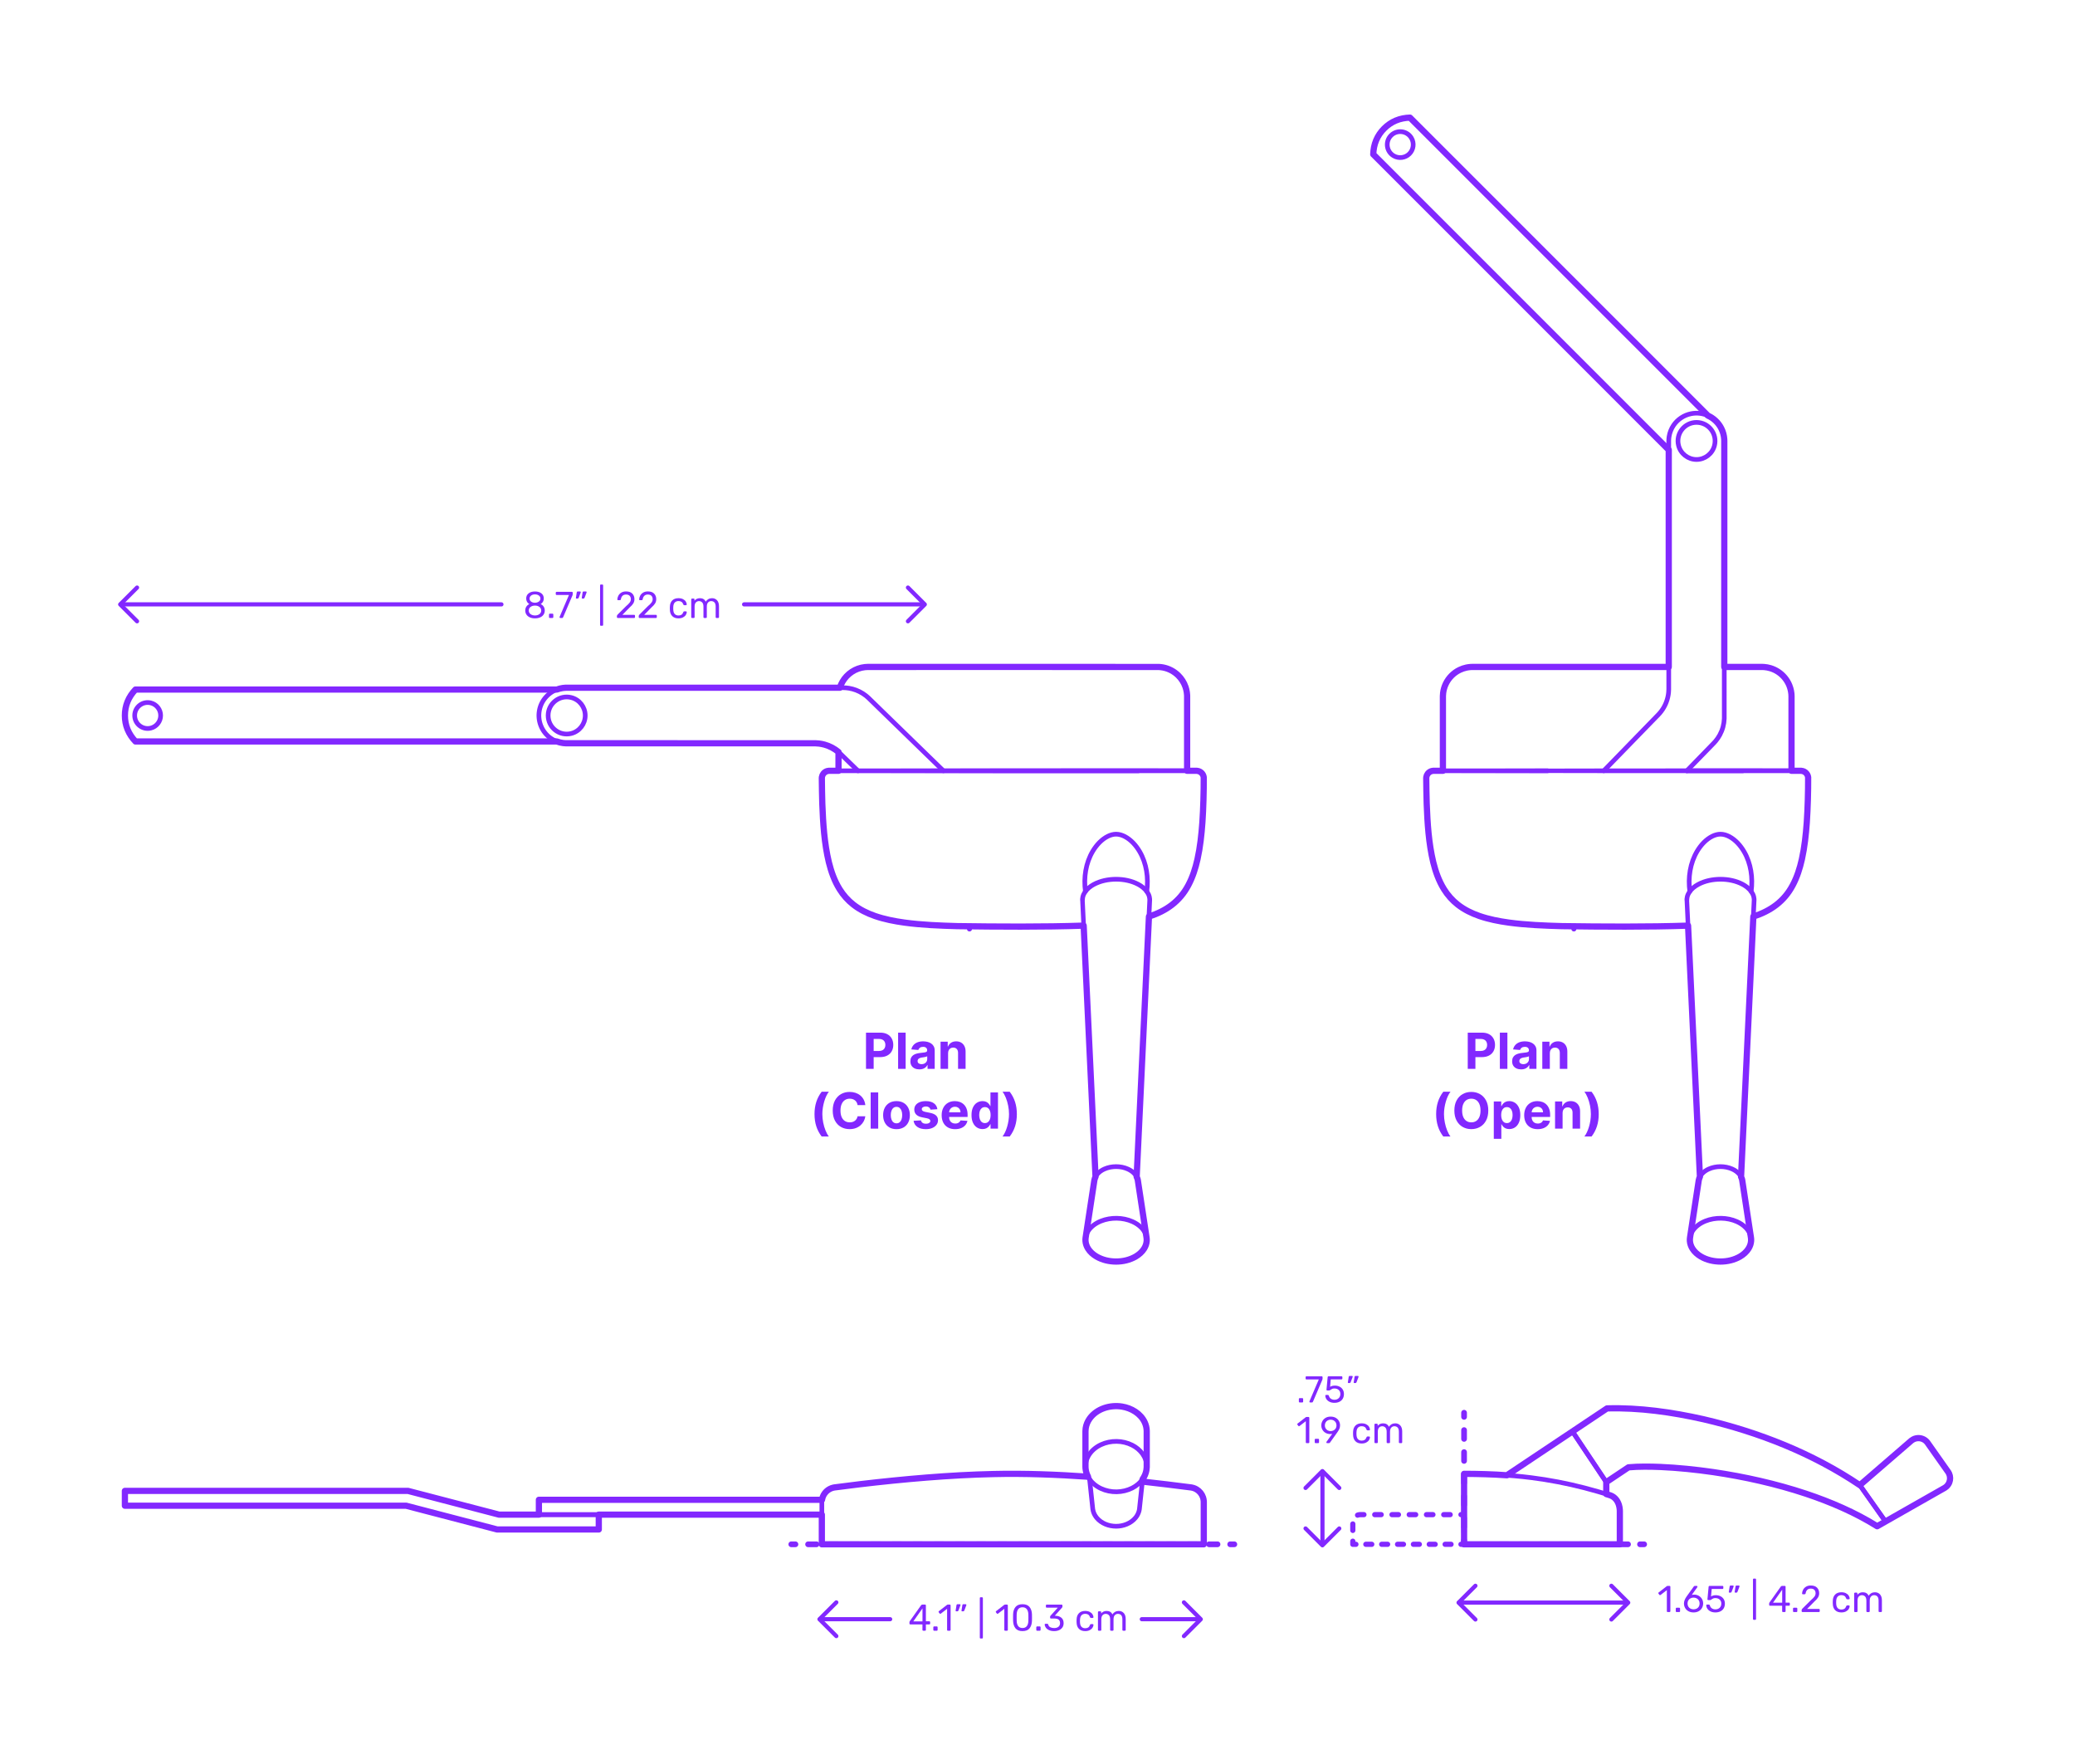<?xml version="1.0" encoding="utf-8"?>
<!-- Generator: Adobe Illustrator 27.4.1, SVG Export Plug-In . SVG Version: 6.00 Build 0)  -->
<!DOCTYPE svg PUBLIC "-//W3C//DTD SVG 1.1//EN" "http://www.w3.org/Graphics/SVG/1.1/DTD/svg11.dtd">
<svg version="1.1" xmlns:x="http://ns.adobe.com/Extensibility/1.0/" xmlns:i="http://ns.adobe.com/AdobeIllustrator/10.0/" xmlns:graph="http://ns.adobe.com/Graphs/1.0/"
	 xmlns="http://www.w3.org/2000/svg" xmlns:xlink="http://www.w3.org/1999/xlink" x="0px" y="0px" width="1000px" height="850px"
	 viewBox="0 0 1000 850" enable-background="new 0 0 1000 850" xml:space="preserve">
<g id="FILL-BACKGROUND">
	<rect x="0" y="0" fill="#FFFFFF" width="1000" height="850"/>
</g>
<g id="N-TEXT">
</g>
<g id="N-DIMENSIONS">
	<g>
		<g>
			<g id="MTEXT_00000000200260539476487190000006101105159452487045_">
				<g>
					<g>
						<path fill="#8228FF" d="M626.071,675.668c-0.078-0.078-0.116-0.177-0.116-0.297v-1.242c0-0.119,0.038-0.222,0.116-0.306
							s0.178-0.126,0.298-0.126h1.241c0.12,0,0.219,0.042,0.297,0.126s0.117,0.187,0.117,0.306v1.242
							c0,0.12-0.039,0.219-0.117,0.297s-0.177,0.117-0.297,0.117h-1.241C626.249,675.785,626.149,675.746,626.071,675.668z"/>
						<path fill="#8228FF" d="M631.13,675.668c-0.066-0.078-0.1-0.171-0.1-0.279l0.036-0.161l4.5-10.53h-5.939
							c-0.12,0-0.22-0.039-0.297-0.117c-0.078-0.078-0.117-0.177-0.117-0.297v-0.666c0-0.132,0.036-0.237,0.107-0.315
							c0.072-0.077,0.174-0.116,0.307-0.116h7.344c0.132,0,0.234,0.039,0.306,0.116c0.072,0.078,0.108,0.184,0.108,0.315v0.612
							c0,0.216-0.048,0.449-0.145,0.702l-4.445,10.403c-0.061,0.133-0.126,0.24-0.198,0.324s-0.174,0.126-0.306,0.126h-0.9
							C631.282,675.785,631.195,675.746,631.13,675.668z"/>
						<path fill="#8228FF" d="M640.769,675.479c-0.66-0.324-1.164-0.747-1.512-1.27c-0.349-0.521-0.534-1.083-0.558-1.683v-0.036
							c0-0.096,0.035-0.174,0.107-0.234c0.072-0.06,0.156-0.09,0.252-0.09h0.882c0.252,0,0.414,0.133,0.486,0.396
							c0.18,0.647,0.513,1.131,0.999,1.448c0.486,0.318,1.047,0.478,1.683,0.478c0.816,0,1.494-0.249,2.034-0.747
							s0.811-1.185,0.811-2.061c0-0.805-0.271-1.443-0.811-1.918c-0.54-0.474-1.218-0.711-2.034-0.711
							c-0.432,0-0.779,0.055-1.044,0.162c-0.264,0.108-0.534,0.265-0.81,0.469c-0.156,0.12-0.285,0.207-0.387,0.261
							c-0.103,0.054-0.214,0.081-0.333,0.081h-0.864c-0.108,0-0.204-0.039-0.288-0.117s-0.12-0.171-0.108-0.279l0.559-5.994
							c0.036-0.3,0.186-0.449,0.45-0.449h6.228c0.132,0,0.234,0.035,0.306,0.107c0.072,0.072,0.108,0.174,0.108,0.307v0.666
							c0,0.119-0.039,0.216-0.117,0.287c-0.078,0.072-0.177,0.108-0.297,0.108h-5.184l-0.324,3.618
							c0.576-0.408,1.35-0.612,2.322-0.612c0.804,0,1.535,0.159,2.195,0.478c0.66,0.317,1.186,0.782,1.575,1.395
							s0.585,1.338,0.585,2.178c0,0.889-0.195,1.653-0.585,2.295c-0.39,0.643-0.93,1.129-1.62,1.458
							c-0.689,0.33-1.479,0.495-2.367,0.495C642.209,675.965,641.429,675.803,640.769,675.479z"/>
						<path fill="#8228FF" d="M649.615,666.317c-0.054-0.072-0.068-0.162-0.045-0.271l0.396-2.52
							c0.048-0.348,0.216-0.522,0.504-0.522h1.152c0.083,0,0.152,0.03,0.207,0.09c0.054,0.061,0.08,0.133,0.08,0.217
							c0,0.12-0.018,0.216-0.054,0.288l-0.936,2.43c-0.061,0.132-0.126,0.231-0.198,0.297c-0.072,0.066-0.18,0.099-0.324,0.099
							h-0.558C649.744,666.425,649.67,666.389,649.615,666.317z M652.441,666.317c-0.054-0.072-0.069-0.162-0.045-0.271l0.396-2.52
							c0.048-0.348,0.216-0.522,0.504-0.522h1.151c0.084,0,0.153,0.03,0.207,0.09c0.055,0.061,0.081,0.133,0.081,0.217
							c0,0.12-0.018,0.216-0.054,0.288l-0.936,2.43c-0.061,0.132-0.126,0.231-0.198,0.297c-0.072,0.066-0.181,0.099-0.324,0.099
							h-0.558C652.57,666.425,652.496,666.389,652.441,666.317z"/>
						<path fill="#8228FF" d="M629.411,695.268c-0.072-0.078-0.108-0.177-0.108-0.297v-10.152l-3.024,2.322
							c-0.084,0.072-0.174,0.108-0.27,0.108c-0.108,0-0.21-0.061-0.306-0.181l-0.433-0.558c-0.06-0.084-0.09-0.168-0.09-0.252
							c0-0.132,0.06-0.24,0.18-0.324l3.906-3.023c0.132-0.084,0.288-0.126,0.468-0.126h0.847c0.119,0,0.219,0.039,0.297,0.116
							c0.078,0.078,0.117,0.178,0.117,0.298v11.771c0,0.12-0.039,0.219-0.117,0.297s-0.178,0.117-0.297,0.117h-0.883
							C629.579,695.385,629.482,695.346,629.411,695.268z"/>
						<path fill="#8228FF" d="M633.722,695.268c-0.078-0.078-0.117-0.177-0.117-0.297v-1.242c0-0.119,0.039-0.222,0.117-0.306
							s0.177-0.126,0.297-0.126h1.242c0.12,0,0.219,0.042,0.297,0.126s0.117,0.187,0.117,0.306v1.242
							c0,0.12-0.039,0.219-0.117,0.297s-0.177,0.117-0.297,0.117h-1.242C633.898,695.385,633.8,695.346,633.722,695.268z"/>
						<path fill="#8228FF" d="M639.302,695.268c-0.066-0.078-0.1-0.171-0.1-0.279c0-0.083,0.024-0.161,0.072-0.233l2.772-3.853
							c-0.288,0.072-0.624,0.108-1.009,0.108c-0.863-0.012-1.619-0.213-2.268-0.603c-0.648-0.391-1.143-0.9-1.485-1.53
							c-0.342-0.63-0.513-1.305-0.513-2.025c0-0.72,0.171-1.403,0.513-2.052c0.343-0.648,0.853-1.176,1.53-1.584
							s1.497-0.612,2.457-0.612s1.782,0.198,2.466,0.595c0.685,0.396,1.2,0.915,1.548,1.557c0.349,0.642,0.522,1.329,0.522,2.061
							c0,0.66-0.117,1.242-0.351,1.746c-0.234,0.504-0.544,1.026-0.928,1.566l-3.492,4.896c-0.084,0.108-0.165,0.195-0.242,0.262
							c-0.078,0.065-0.189,0.099-0.333,0.099h-0.9C639.454,695.385,639.367,695.346,639.302,695.268z M642.694,689.247
							c0.433-0.229,0.774-0.549,1.026-0.963s0.378-0.892,0.378-1.432c0-0.552-0.126-1.037-0.378-1.458
							c-0.252-0.42-0.594-0.744-1.026-0.972c-0.432-0.228-0.906-0.342-1.422-0.342c-0.504,0-0.969,0.114-1.395,0.342
							c-0.427,0.228-0.766,0.552-1.018,0.972c-0.252,0.421-0.378,0.906-0.378,1.458c0,0.54,0.126,1.018,0.378,1.432
							s0.588,0.734,1.008,0.963c0.42,0.228,0.889,0.342,1.404,0.342S642.263,689.475,642.694,689.247z"/>
						<path fill="#8228FF" d="M653.224,694.476c-0.72-0.726-1.098-1.743-1.134-3.051l-0.018-0.72l0.018-0.721
							c0.036-1.308,0.414-2.324,1.134-3.051c0.721-0.726,1.722-1.089,3.007-1.089c0.863,0,1.593,0.153,2.187,0.459
							s1.038,0.688,1.332,1.143c0.294,0.457,0.453,0.912,0.477,1.368c0.013,0.108-0.026,0.204-0.116,0.288
							c-0.091,0.084-0.189,0.126-0.298,0.126h-0.792c-0.12,0-0.21-0.026-0.27-0.081c-0.061-0.054-0.12-0.152-0.18-0.297
							c-0.217-0.588-0.514-1.005-0.892-1.251s-0.854-0.369-1.431-0.369c-0.756,0-1.356,0.234-1.8,0.702
							c-0.444,0.468-0.685,1.183-0.721,2.143l-0.018,0.63l0.018,0.63c0.036,0.96,0.276,1.674,0.721,2.142
							c0.443,0.468,1.044,0.702,1.8,0.702c0.588,0,1.067-0.123,1.439-0.369s0.666-0.663,0.883-1.251
							c0.06-0.144,0.119-0.243,0.18-0.297c0.06-0.054,0.149-0.081,0.27-0.081h0.792c0.108,0,0.207,0.042,0.298,0.126
							c0.09,0.084,0.129,0.18,0.116,0.288c-0.023,0.444-0.183,0.895-0.477,1.35c-0.294,0.457-0.738,0.841-1.332,1.152
							s-1.323,0.468-2.187,0.468C654.945,695.564,653.944,695.202,653.224,694.476z"/>
						<path fill="#8228FF" d="M662.503,695.268c-0.078-0.078-0.117-0.177-0.117-0.297v-8.532c0-0.119,0.039-0.219,0.117-0.297
							s0.177-0.117,0.297-0.117h0.756c0.12,0,0.216,0.039,0.288,0.117s0.108,0.178,0.108,0.297v0.612
							c0.647-0.804,1.523-1.206,2.628-1.206c1.319,0,2.256,0.552,2.808,1.656c0.288-0.504,0.699-0.906,1.233-1.206
							c0.533-0.3,1.131-0.45,1.791-0.45c0.983,0,1.788,0.336,2.412,1.008c0.623,0.673,0.936,1.645,0.936,2.916v5.202
							c0,0.12-0.039,0.219-0.117,0.297s-0.177,0.117-0.297,0.117h-0.773c-0.12,0-0.22-0.039-0.298-0.117s-0.116-0.177-0.116-0.297
							v-5.04c0-0.96-0.198-1.646-0.595-2.061c-0.396-0.414-0.918-0.621-1.565-0.621c-0.576,0-1.071,0.213-1.485,0.639
							s-0.621,1.107-0.621,2.043v5.04c0,0.12-0.039,0.219-0.117,0.297s-0.177,0.117-0.297,0.117h-0.792
							c-0.12,0-0.219-0.039-0.297-0.117s-0.117-0.177-0.117-0.297v-5.04c0-0.947-0.207-1.632-0.62-2.052
							c-0.414-0.42-0.928-0.63-1.539-0.63c-0.576,0-1.071,0.21-1.485,0.63s-0.621,1.098-0.621,2.034v5.058
							c0,0.12-0.039,0.219-0.117,0.297s-0.177,0.117-0.297,0.117H662.8C662.68,695.385,662.581,695.346,662.503,695.268z"/>
					</g>
				</g>
			</g>
			<g id="POLYLINE_00000127029334162236644590000014054761616630736539_">
				
					<line fill="none" stroke="#8228FF" stroke-width="2" stroke-linecap="round" stroke-linejoin="round" stroke-miterlimit="10" x1="637.329" y1="709.072" x2="637.329" y2="743.631"/>
			</g>
			<g id="POLYLINE_00000047767482623957346790000007805690113046350724_">
				
					<polyline fill="none" stroke="#8228FF" stroke-width="2" stroke-linecap="round" stroke-linejoin="round" stroke-miterlimit="10" points="
					645.433,716.986 637.306,708.862 629.181,716.986 				"/>
			</g>
			<g id="POLYLINE_00000181047741782059280000000014538692937456435841_">
				
					<polyline fill="none" stroke="#8228FF" stroke-width="2" stroke-linecap="round" stroke-linejoin="round" stroke-miterlimit="10" points="
					645.433,736.503 637.306,744.628 629.181,736.503 				"/>
			</g>
		</g>
		<g>
			<g id="MTEXT_00000177454584008132065650000002218609705437620376_">
				<g>
					<g>
						<path fill="#8228FF" d="M803.411,776.668c-0.072-0.078-0.108-0.177-0.108-0.297v-10.152l-3.024,2.322
							c-0.084,0.072-0.174,0.108-0.27,0.108c-0.108,0-0.21-0.061-0.306-0.181l-0.433-0.558c-0.06-0.084-0.09-0.168-0.09-0.252
							c0-0.132,0.06-0.24,0.18-0.324l3.906-3.023c0.132-0.084,0.288-0.126,0.468-0.126h0.847c0.119,0,0.219,0.039,0.297,0.116
							c0.078,0.078,0.117,0.178,0.117,0.298v11.771c0,0.12-0.039,0.219-0.117,0.297s-0.178,0.117-0.297,0.117h-0.883
							C803.579,776.785,803.482,776.746,803.411,776.668z"/>
						<path fill="#8228FF" d="M807.722,776.668c-0.078-0.078-0.117-0.177-0.117-0.297v-1.242c0-0.119,0.039-0.222,0.117-0.306
							s0.177-0.126,0.297-0.126h1.242c0.12,0,0.219,0.042,0.297,0.126s0.117,0.187,0.117,0.306v1.242
							c0,0.12-0.039,0.219-0.117,0.297s-0.177,0.117-0.297,0.117h-1.242C807.898,776.785,807.8,776.746,807.722,776.668z"/>
						<path fill="#8228FF" d="M813.698,776.38c-0.702-0.39-1.236-0.915-1.603-1.575c-0.366-0.659-0.549-1.379-0.549-2.159
							c0-1.032,0.414-2.136,1.242-3.312l3.438-4.788c0.012-0.012,0.045-0.054,0.1-0.126c0.054-0.072,0.122-0.129,0.207-0.171
							c0.083-0.042,0.18-0.062,0.287-0.062h0.883c0.107,0,0.194,0.039,0.261,0.116c0.065,0.078,0.099,0.172,0.099,0.279
							c0,0.061-0.03,0.139-0.09,0.234l-2.628,3.672c0.312-0.072,0.66-0.108,1.044-0.108c0.876,0,1.647,0.195,2.313,0.585
							c0.666,0.391,1.182,0.906,1.548,1.548c0.365,0.643,0.549,1.348,0.549,2.115c0,0.769-0.184,1.485-0.549,2.151
							c-0.366,0.666-0.897,1.197-1.593,1.593c-0.696,0.396-1.519,0.594-2.467,0.594C815.23,776.965,814.399,776.771,813.698,776.38z
							 M817.631,775.147c0.443-0.216,0.798-0.537,1.062-0.963c0.265-0.426,0.396-0.939,0.396-1.539c0-0.588-0.135-1.096-0.405-1.521
							c-0.27-0.426-0.627-0.75-1.07-0.972c-0.444-0.222-0.925-0.333-1.44-0.333c-0.517,0-0.996,0.111-1.44,0.333
							c-0.443,0.222-0.798,0.546-1.062,0.972c-0.265,0.426-0.396,0.934-0.396,1.521c0,0.6,0.132,1.113,0.396,1.539
							c0.264,0.426,0.618,0.747,1.062,0.963c0.444,0.216,0.924,0.323,1.44,0.323C816.701,775.471,817.187,775.363,817.631,775.147z"
							/>
						<path fill="#8228FF" d="M824.362,776.479c-0.66-0.324-1.164-0.747-1.512-1.27c-0.349-0.521-0.534-1.083-0.558-1.683v-0.036
							c0-0.096,0.035-0.174,0.107-0.234c0.072-0.06,0.156-0.09,0.252-0.09h0.882c0.252,0,0.414,0.133,0.486,0.396
							c0.18,0.647,0.513,1.131,0.999,1.448c0.486,0.318,1.047,0.478,1.683,0.478c0.816,0,1.494-0.249,2.034-0.747
							s0.811-1.185,0.811-2.061c0-0.805-0.271-1.443-0.811-1.918c-0.54-0.474-1.218-0.711-2.034-0.711
							c-0.432,0-0.779,0.055-1.044,0.162c-0.264,0.108-0.534,0.265-0.81,0.469c-0.156,0.12-0.285,0.207-0.387,0.261
							c-0.103,0.054-0.214,0.081-0.333,0.081h-0.864c-0.108,0-0.204-0.039-0.288-0.117s-0.12-0.171-0.108-0.279l0.559-5.994
							c0.036-0.3,0.186-0.449,0.45-0.449h6.228c0.132,0,0.234,0.035,0.306,0.107c0.072,0.072,0.108,0.174,0.108,0.307v0.666
							c0,0.119-0.039,0.216-0.117,0.287c-0.078,0.072-0.177,0.108-0.297,0.108h-5.184l-0.324,3.618
							c0.576-0.408,1.35-0.612,2.322-0.612c0.804,0,1.535,0.159,2.195,0.478c0.66,0.317,1.186,0.782,1.575,1.395
							s0.585,1.338,0.585,2.178c0,0.889-0.195,1.653-0.585,2.295c-0.39,0.643-0.93,1.129-1.62,1.458
							c-0.689,0.33-1.479,0.495-2.367,0.495C825.803,776.965,825.022,776.803,824.362,776.479z"/>
						<path fill="#8228FF" d="M833.209,767.317c-0.054-0.072-0.068-0.162-0.045-0.271l0.396-2.52
							c0.048-0.348,0.216-0.522,0.504-0.522h1.152c0.083,0,0.152,0.03,0.207,0.09c0.054,0.061,0.08,0.133,0.08,0.217
							c0,0.12-0.018,0.216-0.054,0.288l-0.936,2.43c-0.061,0.132-0.126,0.231-0.198,0.297c-0.072,0.066-0.18,0.099-0.324,0.099
							h-0.558C833.338,767.425,833.264,767.389,833.209,767.317z M836.035,767.317c-0.054-0.072-0.069-0.162-0.045-0.271l0.396-2.52
							c0.048-0.348,0.216-0.522,0.504-0.522h1.151c0.084,0,0.153,0.03,0.207,0.09c0.055,0.061,0.081,0.133,0.081,0.217
							c0,0.12-0.018,0.216-0.054,0.288l-0.936,2.43c-0.061,0.132-0.126,0.231-0.198,0.297c-0.072,0.066-0.181,0.099-0.324,0.099
							h-0.558C836.164,767.425,836.09,767.389,836.035,767.317z"/>
						<path fill="#8228FF" d="M844.918,780.412c-0.072-0.078-0.108-0.177-0.108-0.297v-19.044c0-0.12,0.036-0.219,0.108-0.297
							c0.071-0.078,0.168-0.117,0.288-0.117h0.666c0.119,0,0.219,0.039,0.297,0.117s0.117,0.177,0.117,0.297v19.044
							c0,0.12-0.039,0.219-0.117,0.297s-0.178,0.117-0.297,0.117h-0.666C845.086,780.529,844.989,780.49,844.918,780.412z"/>
						<path fill="#8228FF" d="M858.984,776.668c-0.078-0.078-0.117-0.177-0.117-0.297v-2.628h-5.85c-0.12,0-0.219-0.039-0.297-0.117
							s-0.117-0.177-0.117-0.297v-0.666c0-0.168,0.066-0.348,0.198-0.54l5.418-7.632c0.06-0.096,0.149-0.171,0.27-0.225
							c0.12-0.055,0.252-0.081,0.396-0.081h1.224c0.132,0,0.234,0.035,0.307,0.107c0.071,0.072,0.107,0.174,0.107,0.307v7.632h1.639
							c0.119,0,0.219,0.039,0.297,0.117c0.077,0.078,0.116,0.177,0.116,0.297v0.684c0,0.12-0.039,0.219-0.116,0.297
							c-0.078,0.078-0.178,0.117-0.297,0.117h-1.639v2.628c0,0.12-0.039,0.219-0.117,0.297s-0.177,0.117-0.297,0.117h-0.828
							C859.161,776.785,859.062,776.746,858.984,776.668z M854.476,772.268h4.41v-6.265L854.476,772.268z"/>
						<path fill="#8228FF" d="M864.223,776.668c-0.078-0.078-0.117-0.177-0.117-0.297v-1.242c0-0.119,0.039-0.222,0.117-0.306
							s0.177-0.126,0.297-0.126h1.242c0.12,0,0.219,0.042,0.297,0.126s0.117,0.187,0.117,0.306v1.242
							c0,0.12-0.039,0.219-0.117,0.297s-0.177,0.117-0.297,0.117h-1.242C864.399,776.785,864.301,776.746,864.223,776.668z"/>
						<path fill="#8228FF" d="M868.381,776.668c-0.078-0.078-0.117-0.177-0.117-0.297v-0.54c0-0.275,0.149-0.54,0.45-0.792
							l3.924-3.906c0.888-0.756,1.5-1.374,1.836-1.854s0.504-0.99,0.504-1.53c0-0.708-0.198-1.263-0.594-1.665
							c-0.396-0.401-0.973-0.603-1.729-0.603c-0.72,0-1.29,0.21-1.71,0.63s-0.678,0.984-0.773,1.691
							c-0.024,0.133-0.084,0.234-0.181,0.307c-0.096,0.072-0.191,0.107-0.288,0.107h-0.863c-0.108,0-0.198-0.035-0.271-0.107
							c-0.071-0.072-0.107-0.156-0.107-0.252c0.023-0.636,0.194-1.251,0.513-1.846c0.317-0.594,0.789-1.079,1.413-1.458
							c0.624-0.378,1.38-0.566,2.268-0.566c1.344,0,2.355,0.351,3.033,1.053s1.018,1.593,1.018,2.673
							c0,0.756-0.184,1.438-0.55,2.043c-0.366,0.606-0.938,1.245-1.719,1.917l-3.546,3.601h5.67c0.132,0,0.234,0.036,0.306,0.107
							c0.072,0.072,0.108,0.175,0.108,0.307v0.684c0,0.12-0.039,0.219-0.117,0.297s-0.177,0.117-0.297,0.117h-7.884
							C868.558,776.785,868.459,776.746,868.381,776.668z"/>
						<path fill="#8228FF" d="M884.409,775.876c-0.72-0.726-1.098-1.743-1.134-3.051l-0.018-0.72l0.018-0.721
							c0.036-1.308,0.414-2.324,1.134-3.051c0.721-0.726,1.722-1.089,3.007-1.089c0.863,0,1.593,0.153,2.187,0.459
							s1.038,0.688,1.332,1.143c0.294,0.457,0.453,0.912,0.477,1.368c0.013,0.108-0.026,0.204-0.116,0.288
							c-0.091,0.084-0.189,0.126-0.298,0.126h-0.792c-0.12,0-0.21-0.026-0.27-0.081c-0.061-0.054-0.12-0.152-0.18-0.297
							c-0.217-0.588-0.514-1.005-0.892-1.251s-0.854-0.369-1.431-0.369c-0.756,0-1.356,0.234-1.8,0.702
							c-0.444,0.468-0.685,1.183-0.721,2.143l-0.018,0.63l0.018,0.63c0.036,0.96,0.276,1.674,0.721,2.142
							c0.443,0.468,1.044,0.702,1.8,0.702c0.588,0,1.067-0.123,1.439-0.369s0.666-0.663,0.883-1.251
							c0.06-0.144,0.119-0.243,0.18-0.297c0.06-0.054,0.149-0.081,0.27-0.081h0.792c0.108,0,0.207,0.042,0.298,0.126
							c0.09,0.084,0.129,0.18,0.116,0.288c-0.023,0.444-0.183,0.895-0.477,1.35c-0.294,0.457-0.738,0.841-1.332,1.152
							s-1.323,0.468-2.187,0.468C886.131,776.965,885.13,776.603,884.409,775.876z"/>
						<path fill="#8228FF" d="M893.688,776.668c-0.078-0.078-0.116-0.177-0.116-0.297v-8.532c0-0.119,0.038-0.219,0.116-0.297
							s0.178-0.117,0.298-0.117h0.756c0.119,0,0.216,0.039,0.288,0.117c0.071,0.078,0.107,0.178,0.107,0.297v0.612
							c0.648-0.804,1.524-1.206,2.628-1.206c1.32,0,2.256,0.552,2.809,1.656c0.288-0.504,0.698-0.906,1.232-1.206
							s1.131-0.45,1.791-0.45c0.984,0,1.788,0.336,2.412,1.008c0.624,0.673,0.937,1.645,0.937,2.916v5.202
							c0,0.12-0.039,0.219-0.117,0.297s-0.178,0.117-0.297,0.117h-0.774c-0.12,0-0.219-0.039-0.297-0.117s-0.117-0.177-0.117-0.297
							v-5.04c0-0.96-0.198-1.646-0.594-2.061c-0.396-0.414-0.918-0.621-1.566-0.621c-0.575,0-1.07,0.213-1.484,0.639
							s-0.621,1.107-0.621,2.043v5.04c0,0.12-0.039,0.219-0.117,0.297s-0.177,0.117-0.297,0.117h-0.792
							c-0.12,0-0.22-0.039-0.297-0.117c-0.078-0.078-0.117-0.177-0.117-0.297v-5.04c0-0.947-0.207-1.632-0.621-2.052
							s-0.927-0.63-1.539-0.63c-0.576,0-1.071,0.21-1.485,0.63s-0.62,1.098-0.62,2.034v5.058c0,0.12-0.04,0.219-0.117,0.297
							c-0.078,0.078-0.178,0.117-0.297,0.117h-0.792C893.865,776.785,893.766,776.746,893.688,776.668z"/>
					</g>
				</g>
			</g>
			<g id="POLYLINE_00000002352777134264778250000008393516878798472611_">
				
					<line fill="none" stroke="#8228FF" stroke-width="2" stroke-linecap="round" stroke-linejoin="round" stroke-miterlimit="10" x1="703.135" y1="772.222" x2="783.195" y2="772.222"/>
			</g>
			<g id="POLYLINE_00000093867277039817740090000009135481967133555626_">
				
					<polyline fill="none" stroke="#8228FF" stroke-width="2" stroke-linecap="round" stroke-linejoin="round" stroke-miterlimit="10" points="
					711.049,764.119 702.924,772.246 711.049,780.37 				"/>
			</g>
			<g id="POLYLINE_00000007401747605679938480000011192489418535395761_">
				
					<polyline fill="none" stroke="#8228FF" stroke-width="2" stroke-linecap="round" stroke-linejoin="round" stroke-miterlimit="10" points="
					776.565,764.119 784.69,772.246 776.565,780.37 				"/>
			</g>
		</g>
		<g>
			<g id="MTEXT_00000009550250138086701730000012073087233302857894_">
				<g>
					<g>
						<path fill="#8228FF" d="M444.67,785.668c-0.078-0.078-0.117-0.177-0.117-0.297v-2.628h-5.85c-0.12,0-0.22-0.039-0.298-0.117
							s-0.116-0.177-0.116-0.297v-0.666c0-0.168,0.065-0.348,0.197-0.54l5.418-7.632c0.061-0.096,0.15-0.171,0.271-0.225
							c0.12-0.055,0.252-0.081,0.396-0.081h1.225c0.132,0,0.233,0.035,0.306,0.107s0.108,0.174,0.108,0.307v7.632h1.638
							c0.12,0,0.219,0.039,0.297,0.117s0.117,0.177,0.117,0.297v0.684c0,0.12-0.039,0.219-0.117,0.297s-0.177,0.117-0.297,0.117
							h-1.638v2.628c0,0.12-0.039,0.219-0.117,0.297s-0.178,0.117-0.297,0.117h-0.828
							C444.847,785.785,444.748,785.746,444.67,785.668z M440.161,781.268h4.409v-6.265L440.161,781.268z"/>
						<path fill="#8228FF" d="M449.907,785.668c-0.078-0.078-0.116-0.177-0.116-0.297v-1.242c0-0.119,0.038-0.222,0.116-0.306
							s0.178-0.126,0.298-0.126h1.241c0.12,0,0.219,0.042,0.297,0.126s0.117,0.187,0.117,0.306v1.242
							c0,0.12-0.039,0.219-0.117,0.297s-0.177,0.117-0.297,0.117h-1.241C450.085,785.785,449.985,785.746,449.907,785.668z"/>
						<path fill="#8228FF" d="M456.541,785.668c-0.072-0.078-0.108-0.177-0.108-0.297v-10.152l-3.023,2.322
							c-0.084,0.072-0.174,0.108-0.271,0.108c-0.107,0-0.21-0.061-0.306-0.181l-0.432-0.558c-0.061-0.084-0.09-0.168-0.09-0.252
							c0-0.132,0.06-0.24,0.18-0.324l3.906-3.023c0.132-0.084,0.288-0.126,0.468-0.126h0.846c0.12,0,0.219,0.039,0.297,0.116
							c0.078,0.078,0.117,0.178,0.117,0.298v11.771c0,0.12-0.039,0.219-0.117,0.297s-0.177,0.117-0.297,0.117h-0.882
							C456.709,785.785,456.613,785.746,456.541,785.668z"/>
						<path fill="#8228FF" d="M460.6,776.317c-0.054-0.072-0.068-0.162-0.045-0.271l0.396-2.52c0.048-0.348,0.216-0.522,0.504-0.522
							h1.152c0.083,0,0.152,0.03,0.207,0.09c0.054,0.061,0.08,0.133,0.08,0.217c0,0.12-0.018,0.216-0.054,0.288l-0.936,2.43
							c-0.061,0.132-0.126,0.231-0.198,0.297c-0.072,0.066-0.18,0.099-0.324,0.099h-0.558
							C460.729,776.425,460.654,776.389,460.6,776.317z M463.426,776.317c-0.054-0.072-0.069-0.162-0.045-0.271l0.396-2.52
							c0.048-0.348,0.216-0.522,0.504-0.522h1.151c0.084,0,0.153,0.03,0.207,0.09c0.055,0.061,0.081,0.133,0.081,0.217
							c0,0.12-0.018,0.216-0.054,0.288l-0.936,2.43c-0.061,0.132-0.126,0.231-0.198,0.297c-0.072,0.066-0.181,0.099-0.324,0.099
							h-0.558C463.555,776.425,463.48,776.389,463.426,776.317z"/>
						<path fill="#8228FF" d="M472.309,789.412c-0.072-0.078-0.108-0.177-0.108-0.297v-19.044c0-0.12,0.036-0.219,0.108-0.297
							c0.071-0.078,0.168-0.117,0.288-0.117h0.666c0.119,0,0.219,0.039,0.297,0.117s0.117,0.177,0.117,0.297v19.044
							c0,0.12-0.039,0.219-0.117,0.297s-0.178,0.117-0.297,0.117h-0.666C472.477,789.529,472.38,789.49,472.309,789.412z"/>
						<path fill="#8228FF" d="M484.116,785.668c-0.072-0.078-0.108-0.177-0.108-0.297v-10.152l-3.024,2.322
							c-0.084,0.072-0.174,0.108-0.27,0.108c-0.108,0-0.21-0.061-0.306-0.181l-0.433-0.558c-0.06-0.084-0.09-0.168-0.09-0.252
							c0-0.132,0.06-0.24,0.18-0.324l3.906-3.023c0.132-0.084,0.288-0.126,0.468-0.126h0.847c0.119,0,0.219,0.039,0.297,0.116
							c0.078,0.078,0.117,0.178,0.117,0.298v11.771c0,0.12-0.039,0.219-0.117,0.297s-0.178,0.117-0.297,0.117h-0.883
							C484.284,785.785,484.188,785.746,484.116,785.668z"/>
						<path fill="#8228FF" d="M489.381,784.606c-0.714-0.906-1.096-2.091-1.144-3.556l-0.018-1.548l0.018-1.602
							c0.036-1.452,0.417-2.631,1.144-3.537c0.726-0.906,1.856-1.359,3.393-1.359c1.548,0,2.686,0.453,3.411,1.359
							s1.107,2.085,1.144,3.537c0.012,0.336,0.018,0.87,0.018,1.602c0,0.708-0.006,1.225-0.018,1.548
							c-0.049,1.465-0.43,2.649-1.144,3.556s-1.851,1.358-3.411,1.358C491.226,785.965,490.095,785.513,489.381,784.606z
							 M494.861,783.553c0.469-0.611,0.714-1.476,0.738-2.592c0.012-0.348,0.019-0.846,0.019-1.494c0-0.659-0.007-1.151-0.019-1.476
							c-0.024-1.104-0.273-1.965-0.747-2.583s-1.167-0.927-2.079-0.927s-1.602,0.309-2.069,0.927
							c-0.469,0.618-0.715,1.479-0.738,2.583l-0.019,1.476l0.019,1.494c0.023,1.116,0.27,1.98,0.738,2.592
							c0.468,0.612,1.157,0.918,2.069,0.918C493.697,784.471,494.394,784.165,494.861,783.553z"/>
						<path fill="#8228FF" d="M499.532,785.668c-0.078-0.078-0.116-0.177-0.116-0.297v-1.242c0-0.119,0.038-0.222,0.116-0.306
							s0.178-0.126,0.298-0.126h1.241c0.12,0,0.219,0.042,0.297,0.126s0.117,0.187,0.117,0.306v1.242
							c0,0.12-0.039,0.219-0.117,0.297s-0.177,0.117-0.297,0.117h-1.241C499.71,785.785,499.61,785.746,499.532,785.668z"/>
						<path fill="#8228FF" d="M505.59,785.506c-0.685-0.306-1.203-0.704-1.558-1.196c-0.354-0.492-0.543-1.002-0.566-1.53
							c0-0.108,0.036-0.195,0.107-0.261c0.072-0.066,0.162-0.1,0.271-0.1h0.81c0.132,0,0.24,0.027,0.324,0.081
							s0.15,0.159,0.198,0.315c0.155,0.611,0.495,1.044,1.017,1.296c0.522,0.252,1.137,0.378,1.846,0.378
							c0.863,0,1.551-0.207,2.061-0.621s0.765-1.005,0.765-1.773c0-1.464-0.894-2.195-2.682-2.195h-1.692
							c-0.12,0-0.219-0.039-0.297-0.117s-0.117-0.177-0.117-0.297v-0.468c0-0.181,0.066-0.336,0.198-0.469l3.51-3.888h-5.327
							c-0.12,0-0.22-0.036-0.298-0.108c-0.078-0.071-0.116-0.168-0.116-0.287v-0.648c0-0.132,0.038-0.237,0.116-0.315
							c0.078-0.077,0.178-0.116,0.298-0.116h7.128c0.132,0,0.236,0.039,0.314,0.116c0.078,0.078,0.117,0.184,0.117,0.315v0.594
							c0,0.133-0.061,0.271-0.18,0.414l-3.511,3.942h0.288c1.225,0.036,2.193,0.354,2.907,0.954c0.714,0.6,1.071,1.476,1.071,2.628
							c0,0.792-0.195,1.473-0.585,2.043c-0.391,0.57-0.934,1.008-1.629,1.313c-0.696,0.307-1.482,0.459-2.358,0.459
							C507.084,785.965,506.273,785.812,505.59,785.506z"/>
						<path fill="#8228FF" d="M519.972,784.876c-0.72-0.726-1.098-1.743-1.134-3.051l-0.019-0.72l0.019-0.721
							c0.036-1.308,0.414-2.324,1.134-3.051c0.72-0.726,1.722-1.089,3.006-1.089c0.864,0,1.593,0.153,2.187,0.459
							c0.595,0.306,1.038,0.688,1.332,1.143c0.294,0.457,0.453,0.912,0.478,1.368c0.012,0.108-0.027,0.204-0.117,0.288
							s-0.188,0.126-0.297,0.126h-0.792c-0.12,0-0.21-0.026-0.271-0.081c-0.06-0.054-0.119-0.152-0.18-0.297
							c-0.216-0.588-0.513-1.005-0.891-1.251s-0.855-0.369-1.432-0.369c-0.756,0-1.355,0.234-1.8,0.702s-0.684,1.183-0.72,2.143
							l-0.018,0.63l0.018,0.63c0.036,0.96,0.275,1.674,0.72,2.142s1.044,0.702,1.8,0.702c0.588,0,1.068-0.123,1.44-0.369
							s0.666-0.663,0.882-1.251c0.061-0.144,0.12-0.243,0.18-0.297c0.061-0.054,0.15-0.081,0.271-0.081h0.792
							c0.108,0,0.207,0.042,0.297,0.126s0.129,0.18,0.117,0.288c-0.024,0.444-0.184,0.895-0.478,1.35
							c-0.294,0.457-0.737,0.841-1.332,1.152c-0.594,0.312-1.322,0.468-2.187,0.468
							C521.693,785.965,520.691,785.603,519.972,784.876z"/>
						<path fill="#8228FF" d="M529.25,785.668c-0.078-0.078-0.117-0.177-0.117-0.297v-8.532c0-0.119,0.039-0.219,0.117-0.297
							s0.177-0.117,0.297-0.117h0.756c0.12,0,0.216,0.039,0.288,0.117s0.108,0.178,0.108,0.297v0.612
							c0.647-0.804,1.523-1.206,2.628-1.206c1.319,0,2.256,0.552,2.808,1.656c0.288-0.504,0.699-0.906,1.233-1.206
							c0.533-0.3,1.131-0.45,1.791-0.45c0.983,0,1.788,0.336,2.412,1.008c0.623,0.673,0.936,1.645,0.936,2.916v5.202
							c0,0.12-0.039,0.219-0.117,0.297s-0.177,0.117-0.297,0.117h-0.773c-0.12,0-0.22-0.039-0.298-0.117s-0.116-0.177-0.116-0.297
							v-5.04c0-0.96-0.198-1.646-0.595-2.061c-0.396-0.414-0.918-0.621-1.565-0.621c-0.576,0-1.071,0.213-1.485,0.639
							s-0.621,1.107-0.621,2.043v5.04c0,0.12-0.039,0.219-0.117,0.297s-0.177,0.117-0.297,0.117h-0.792
							c-0.12,0-0.219-0.039-0.297-0.117s-0.117-0.177-0.117-0.297v-5.04c0-0.947-0.207-1.632-0.62-2.052
							c-0.414-0.42-0.928-0.63-1.539-0.63c-0.576,0-1.071,0.21-1.485,0.63s-0.621,1.098-0.621,2.034v5.058
							c0,0.12-0.039,0.219-0.117,0.297s-0.177,0.117-0.297,0.117h-0.792C529.427,785.785,529.328,785.746,529.25,785.668z"/>
					</g>
				</g>
			</g>
			<g id="POLYLINE_00000003078240989632916430000004256702371388408753_">
				
					<line fill="none" stroke="#8228FF" stroke-width="2" stroke-linecap="round" stroke-linejoin="round" stroke-miterlimit="10" x1="550.263" y1="780.222" x2="577.195" y2="780.222"/>
				
					<line fill="none" stroke="#8228FF" stroke-width="2" stroke-linecap="round" stroke-linejoin="round" stroke-miterlimit="10" x1="395.135" y1="780.222" x2="429" y2="780.222"/>
			</g>
			<g id="POLYLINE_00000182489353217312281980000016959583826620070045_">
				
					<polyline fill="none" stroke="#8228FF" stroke-width="2" stroke-linecap="round" stroke-linejoin="round" stroke-miterlimit="10" points="
					403.049,772.119 394.924,780.246 403.049,788.37 				"/>
			</g>
			<g id="POLYLINE_00000038375997208774978060000003661945284842133436_">
				
					<polyline fill="none" stroke="#8228FF" stroke-width="2" stroke-linecap="round" stroke-linejoin="round" stroke-miterlimit="10" points="
					570.565,772.119 578.69,780.246 570.565,788.37 				"/>
			</g>
		</g>
		<g>
			<g id="MTEXT_00000179609675670882059940000016404196393217058477_">
				<g>
					<g>
						<path fill="#8228FF" d="M255.396,297.505c-0.714-0.306-1.269-0.747-1.665-1.322c-0.396-0.576-0.594-1.248-0.594-2.017
							c0-0.708,0.177-1.329,0.531-1.863c0.354-0.533,0.831-0.944,1.431-1.232c-0.48-0.276-0.853-0.639-1.116-1.089
							c-0.264-0.45-0.396-0.981-0.396-1.594c0-1.044,0.39-1.868,1.17-2.475c0.78-0.605,1.806-0.909,3.078-0.909
							s2.295,0.301,3.069,0.9s1.161,1.428,1.161,2.483c0,0.601-0.132,1.125-0.396,1.575c-0.264,0.45-0.63,0.819-1.098,1.107
							c0.6,0.288,1.077,0.699,1.431,1.232c0.354,0.534,0.531,1.161,0.531,1.882c0,0.768-0.198,1.437-0.594,2.007
							s-0.951,1.008-1.665,1.313c-0.714,0.307-1.527,0.459-2.439,0.459C256.923,297.964,256.11,297.812,255.396,297.505z
							 M259.968,295.913c0.57-0.432,0.855-1.008,0.855-1.728c0-0.721-0.285-1.297-0.855-1.729s-1.281-0.647-2.133-0.647
							c-0.864,0-1.581,0.216-2.151,0.647c-0.57,0.432-0.855,1.008-0.855,1.729c0,0.72,0.285,1.296,0.855,1.728
							c0.57,0.432,1.287,0.648,2.151,0.648C258.688,296.561,259.398,296.344,259.968,295.913z M259.689,289.865
							c0.504-0.36,0.756-0.84,0.756-1.44c0-0.611-0.249-1.101-0.747-1.467s-1.119-0.549-1.863-0.549
							c-0.756,0-1.38,0.183-1.872,0.549c-0.492,0.366-0.738,0.855-0.738,1.467c0,0.612,0.246,1.102,0.738,1.468
							c0.492,0.366,1.116,0.549,1.872,0.549C258.567,290.417,259.186,290.225,259.689,289.865z"/>
						<path fill="#8228FF" d="M264.702,297.667c-0.078-0.078-0.117-0.177-0.117-0.297v-1.242c0-0.119,0.039-0.222,0.117-0.306
							s0.177-0.126,0.297-0.126h1.242c0.12,0,0.219,0.042,0.297,0.126s0.117,0.187,0.117,0.306v1.242
							c0,0.12-0.039,0.219-0.117,0.297s-0.177,0.117-0.297,0.117H265C264.879,297.785,264.78,297.746,264.702,297.667z"/>
						<path fill="#8228FF" d="M269.76,297.667c-0.066-0.078-0.099-0.171-0.099-0.279l0.036-0.161l4.5-10.53h-5.94
							c-0.12,0-0.219-0.039-0.297-0.117c-0.078-0.078-0.117-0.177-0.117-0.297v-0.666c0-0.132,0.036-0.237,0.108-0.315
							c0.072-0.077,0.174-0.116,0.306-0.116h7.344c0.132,0,0.234,0.039,0.306,0.116c0.072,0.078,0.108,0.184,0.108,0.315v0.612
							c0,0.216-0.048,0.449-0.144,0.702l-4.446,10.403c-0.06,0.133-0.126,0.24-0.198,0.324c-0.072,0.084-0.174,0.126-0.306,0.126
							h-0.9C269.913,297.785,269.826,297.746,269.76,297.667z"/>
						<path fill="#8228FF" d="M277.59,288.317c-0.054-0.072-0.069-0.162-0.045-0.271l0.396-2.52
							c0.048-0.348,0.216-0.522,0.504-0.522h1.152c0.083,0,0.153,0.03,0.207,0.09c0.054,0.061,0.081,0.133,0.081,0.217
							c0,0.12-0.018,0.216-0.054,0.288l-0.936,2.43c-0.06,0.132-0.126,0.231-0.198,0.297c-0.072,0.066-0.18,0.099-0.324,0.099
							h-0.558C277.719,288.424,277.644,288.388,277.59,288.317z M280.416,288.317c-0.054-0.072-0.069-0.162-0.045-0.271l0.396-2.52
							c0.048-0.348,0.216-0.522,0.504-0.522h1.152c0.084,0,0.153,0.03,0.207,0.09c0.054,0.061,0.081,0.133,0.081,0.217
							c0,0.12-0.018,0.216-0.054,0.288l-0.936,2.43c-0.061,0.132-0.126,0.231-0.198,0.297c-0.072,0.066-0.18,0.099-0.324,0.099
							h-0.558C280.545,288.424,280.47,288.388,280.416,288.317z"/>
						<path fill="#8228FF" d="M289.299,301.412c-0.072-0.078-0.108-0.177-0.108-0.297v-19.044c0-0.12,0.036-0.219,0.108-0.297
							s0.168-0.117,0.288-0.117h0.666c0.12,0,0.219,0.039,0.297,0.117s0.117,0.177,0.117,0.297v19.044
							c0,0.12-0.039,0.219-0.117,0.297s-0.177,0.117-0.297,0.117h-0.666C289.467,301.529,289.371,301.49,289.299,301.412z"/>
						<path fill="#8228FF" d="M297.425,297.667c-0.078-0.078-0.117-0.177-0.117-0.297v-0.54c0-0.275,0.15-0.54,0.45-0.792
							l3.924-3.906c0.888-0.756,1.5-1.374,1.836-1.854s0.504-0.99,0.504-1.53c0-0.708-0.198-1.263-0.594-1.665
							c-0.396-0.401-0.972-0.603-1.728-0.603c-0.72,0-1.29,0.21-1.71,0.63s-0.678,0.984-0.774,1.691
							c-0.024,0.133-0.084,0.234-0.18,0.307s-0.192,0.107-0.288,0.107h-0.864c-0.108,0-0.198-0.035-0.27-0.107
							s-0.108-0.156-0.108-0.252c0.024-0.636,0.195-1.251,0.513-1.846c0.318-0.594,0.789-1.079,1.413-1.458
							c0.624-0.378,1.38-0.566,2.268-0.566c1.344,0,2.355,0.351,3.033,1.053c0.678,0.702,1.017,1.593,1.017,2.673
							c0,0.756-0.183,1.438-0.549,2.043c-0.366,0.606-0.939,1.245-1.719,1.917l-3.546,3.601h5.67c0.132,0,0.234,0.036,0.306,0.107
							c0.072,0.072,0.108,0.175,0.108,0.307v0.684c0,0.12-0.04,0.219-0.117,0.297c-0.078,0.078-0.177,0.117-0.297,0.117h-7.884
							C297.602,297.785,297.503,297.746,297.425,297.667z"/>
						<path fill="#8228FF" d="M307.938,297.667c-0.078-0.078-0.117-0.177-0.117-0.297v-0.54c0-0.275,0.15-0.54,0.45-0.792
							l3.924-3.906c0.889-0.756,1.5-1.374,1.836-1.854s0.505-0.99,0.505-1.53c0-0.708-0.198-1.263-0.595-1.665
							c-0.396-0.401-0.972-0.603-1.728-0.603c-0.72,0-1.29,0.21-1.71,0.63s-0.679,0.984-0.774,1.691
							c-0.024,0.133-0.084,0.234-0.18,0.307c-0.097,0.072-0.192,0.107-0.288,0.107h-0.864c-0.107,0-0.198-0.035-0.27-0.107
							c-0.072-0.072-0.108-0.156-0.108-0.252c0.024-0.636,0.195-1.251,0.513-1.846c0.318-0.594,0.789-1.079,1.413-1.458
							c0.624-0.378,1.38-0.566,2.269-0.566c1.344,0,2.354,0.351,3.033,1.053c0.678,0.702,1.017,1.593,1.017,2.673
							c0,0.756-0.183,1.438-0.549,2.043c-0.366,0.606-0.939,1.245-1.719,1.917l-3.547,3.601h5.671c0.132,0,0.233,0.036,0.306,0.107
							c0.072,0.072,0.108,0.175,0.108,0.307v0.684c0,0.12-0.04,0.219-0.117,0.297c-0.078,0.078-0.178,0.117-0.297,0.117h-7.885
							C308.114,297.785,308.016,297.746,307.938,297.667z"/>
						<path fill="#8228FF" d="M323.966,296.875c-0.72-0.726-1.098-1.743-1.134-3.051l-0.018-0.72l0.018-0.721
							c0.036-1.308,0.414-2.324,1.134-3.051c0.721-0.726,1.722-1.089,3.007-1.089c0.863,0,1.593,0.153,2.187,0.459
							s1.038,0.688,1.332,1.143c0.294,0.457,0.453,0.912,0.477,1.368c0.013,0.108-0.026,0.204-0.116,0.288
							c-0.091,0.084-0.189,0.126-0.298,0.126h-0.792c-0.12,0-0.21-0.026-0.27-0.081c-0.061-0.054-0.12-0.152-0.18-0.297
							c-0.217-0.588-0.514-1.005-0.892-1.251s-0.854-0.369-1.431-0.369c-0.756,0-1.356,0.234-1.8,0.702
							c-0.444,0.468-0.685,1.183-0.721,2.143l-0.018,0.63l0.018,0.63c0.036,0.96,0.276,1.674,0.721,2.142
							c0.443,0.468,1.044,0.702,1.8,0.702c0.588,0,1.067-0.123,1.439-0.369s0.666-0.663,0.883-1.251
							c0.06-0.144,0.119-0.243,0.18-0.297c0.06-0.054,0.149-0.081,0.27-0.081h0.792c0.108,0,0.207,0.042,0.298,0.126
							c0.09,0.084,0.129,0.18,0.116,0.288c-0.023,0.444-0.183,0.895-0.477,1.35c-0.294,0.457-0.738,0.841-1.332,1.152
							s-1.323,0.468-2.187,0.468C325.688,297.964,324.687,297.602,323.966,296.875z"/>
						<path fill="#8228FF" d="M333.245,297.667c-0.078-0.078-0.117-0.177-0.117-0.297v-8.532c0-0.119,0.039-0.219,0.117-0.297
							s0.177-0.117,0.297-0.117h0.756c0.12,0,0.216,0.039,0.288,0.117s0.108,0.178,0.108,0.297v0.612
							c0.647-0.804,1.523-1.206,2.628-1.206c1.319,0,2.256,0.552,2.808,1.656c0.288-0.504,0.699-0.906,1.233-1.206
							c0.533-0.3,1.131-0.45,1.791-0.45c0.983,0,1.788,0.336,2.412,1.008c0.623,0.673,0.936,1.645,0.936,2.916v5.202
							c0,0.12-0.039,0.219-0.117,0.297s-0.177,0.117-0.297,0.117h-0.773c-0.12,0-0.22-0.039-0.298-0.117s-0.116-0.177-0.116-0.297
							v-5.04c0-0.96-0.198-1.646-0.595-2.061c-0.396-0.414-0.918-0.621-1.565-0.621c-0.576,0-1.071,0.213-1.485,0.639
							s-0.621,1.107-0.621,2.043v5.04c0,0.12-0.039,0.219-0.117,0.297s-0.177,0.117-0.297,0.117h-0.792
							c-0.12,0-0.219-0.039-0.297-0.117s-0.117-0.177-0.117-0.297v-5.04c0-0.947-0.207-1.632-0.62-2.052
							c-0.414-0.42-0.928-0.63-1.539-0.63c-0.576,0-1.071,0.21-1.485,0.63s-0.621,1.098-0.621,2.034v5.058
							c0,0.12-0.039,0.219-0.117,0.297s-0.177,0.117-0.297,0.117h-0.792C333.422,297.785,333.323,297.746,333.245,297.667z"/>
					</g>
				</g>
			</g>
			<g id="POLYLINE_00000076584910738104752380000017371308194797089409_">
				
					<line fill="none" stroke="#8228FF" stroke-width="2" stroke-linecap="round" stroke-linejoin="round" stroke-miterlimit="10" x1="358.602" y1="291.223" x2="445.31" y2="291.223"/>
				
					<line fill="none" stroke="#8228FF" stroke-width="2" stroke-linecap="round" stroke-linejoin="round" stroke-miterlimit="10" x1="58.135" y1="291.222" x2="241.656" y2="291.223"/>
			</g>
			<g id="POLYLINE_00000017501904212933969980000012477881332638182329_">
				
					<polyline fill="none" stroke="#8228FF" stroke-width="2" stroke-linecap="round" stroke-linejoin="round" stroke-miterlimit="10" points="
					66.049,283.119 57.924,291.246 66.049,299.37 				"/>
			</g>
			<g id="POLYLINE_00000148646825340799199890000007710820535541789597_">
				
					<polyline fill="none" stroke="#8228FF" stroke-width="2" stroke-linecap="round" stroke-linejoin="round" stroke-miterlimit="10" points="
					437.565,283.119 445.69,291.246 437.565,299.37 				"/>
			</g>
		</g>
		<g id="MTEXT_00000007426203115073468890000010029098057141056689_">
			<g>
				<g>
					<g>
						<path fill="#8228FF" d="M417.349,515.042v-17.454h6.886c1.324,0,2.452,0.251,3.384,0.754s1.644,1.199,2.135,2.088
							c0.491,0.89,0.737,1.914,0.737,3.073c0,1.158-0.25,2.182-0.75,3.067c-0.5,0.887-1.223,1.577-2.169,2.071
							s-2.09,0.741-3.431,0.741h-4.389v-2.957h3.792c0.711,0,1.297-0.124,1.761-0.371c0.463-0.247,0.81-0.591,1.039-1.031
							c0.23-0.439,0.346-0.947,0.346-1.521c0-0.58-0.115-1.087-0.346-1.521c-0.229-0.435-0.578-0.772-1.044-1.015
							c-0.466-0.241-1.057-0.362-1.772-0.362h-2.488v14.438H417.349z"/>
						<path fill="#8228FF" d="M436.456,497.588v17.454h-3.631v-17.454H436.456z"/>
						<path fill="#8228FF" d="M443.086,515.289c-0.835,0-1.579-0.146-2.232-0.438c-0.653-0.293-1.169-0.728-1.547-1.304
							c-0.378-0.577-0.566-1.297-0.566-2.161c0-0.727,0.133-1.338,0.4-1.832c0.267-0.494,0.631-0.892,1.091-1.193
							c0.46-0.301,0.984-0.528,1.572-0.682s1.206-0.262,1.854-0.324c0.762-0.079,1.375-0.154,1.841-0.226s0.804-0.178,1.015-0.319
							c0.21-0.143,0.315-0.353,0.315-0.631v-0.051c0-0.54-0.169-0.958-0.508-1.253c-0.338-0.296-0.816-0.443-1.436-0.443
							c-0.653,0-1.174,0.144-1.56,0.431c-0.387,0.286-0.643,0.646-0.768,1.078l-3.357-0.273c0.17-0.795,0.506-1.484,1.006-2.066
							s1.146-1.031,1.938-1.347s1.712-0.473,2.757-0.473c0.728,0,1.425,0.085,2.093,0.255c0.667,0.171,1.262,0.436,1.781,0.793
							c0.52,0.358,0.931,0.817,1.231,1.377s0.452,1.229,0.452,2.007v8.829h-3.443v-1.815h-0.103
							c-0.21,0.409-0.491,0.769-0.844,1.078c-0.353,0.311-0.775,0.552-1.27,0.725C444.305,515.203,443.734,515.289,443.086,515.289z
							 M444.126,512.784c0.534,0,1.006-0.107,1.415-0.32s0.729-0.501,0.963-0.865c0.233-0.363,0.35-0.775,0.35-1.235v-1.39
							c-0.114,0.074-0.269,0.141-0.465,0.201c-0.195,0.06-0.416,0.113-0.66,0.161c-0.244,0.049-0.489,0.091-0.733,0.128
							s-0.466,0.07-0.664,0.099c-0.427,0.062-0.799,0.161-1.117,0.298s-0.565,0.319-0.741,0.55s-0.264,0.516-0.264,0.856
							c0,0.494,0.18,0.871,0.541,1.129C443.11,512.654,443.569,512.784,444.126,512.784z"/>
						<path fill="#8228FF" d="M456.91,507.474v7.568h-3.631v-13.091h3.46v2.31h0.153c0.29-0.761,0.775-1.364,1.458-1.811
							c0.682-0.446,1.508-0.669,2.479-0.669c0.909,0,1.702,0.198,2.378,0.597c0.676,0.397,1.202,0.964,1.577,1.7
							c0.375,0.735,0.562,1.612,0.562,2.629v8.335h-3.631v-7.688c0.006-0.801-0.199-1.428-0.613-1.879
							c-0.415-0.452-0.986-0.678-1.714-0.678c-0.488,0-0.919,0.105-1.291,0.315s-0.662,0.516-0.869,0.916
							S456.915,506.911,456.91,507.474z"/>
						<path fill="#8228FF" d="M392.534,536.845c0-2.113,0.283-4.06,0.849-5.838c0.564-1.778,1.43-3.426,2.595-4.943h3.469
							c-0.443,0.562-0.855,1.249-1.235,2.059c-0.381,0.81-0.714,1.697-0.997,2.663c-0.284,0.966-0.506,1.965-0.665,2.996
							s-0.239,2.053-0.239,3.063c0,1.347,0.138,2.706,0.414,4.078c0.275,1.372,0.65,2.646,1.125,3.822
							c0.474,1.177,1.007,2.14,1.598,2.89h-3.469c-1.165-1.518-2.03-3.165-2.595-4.943
							C392.817,540.913,392.534,538.964,392.534,536.845z"/>
						<path fill="#8228FF" d="M417.021,532.498h-3.733c-0.067-0.482-0.207-0.913-0.417-1.291c-0.211-0.378-0.48-0.7-0.81-0.967
							c-0.33-0.268-0.709-0.472-1.138-0.614c-0.43-0.142-0.894-0.213-1.394-0.213c-0.903,0-1.69,0.223-2.361,0.669
							c-0.67,0.446-1.19,1.094-1.56,1.943s-0.554,1.879-0.554,3.09c0,1.244,0.186,2.289,0.558,3.136s0.894,1.486,1.564,1.918
							c0.67,0.432,1.446,0.647,2.326,0.647c0.495,0,0.953-0.065,1.377-0.196c0.423-0.13,0.8-0.322,1.129-0.575
							c0.33-0.253,0.604-0.561,0.822-0.925c0.219-0.363,0.371-0.778,0.456-1.244l3.733,0.018c-0.097,0.801-0.337,1.572-0.721,2.313
							c-0.383,0.741-0.897,1.403-1.542,1.986c-0.646,0.582-1.412,1.042-2.302,1.38c-0.889,0.338-1.894,0.508-3.013,0.508
							c-1.557,0-2.947-0.353-4.172-1.058c-1.225-0.704-2.19-1.724-2.897-3.06c-0.707-1.335-1.061-2.951-1.061-4.849
							c0-1.904,0.357-3.523,1.073-4.858s1.688-2.354,2.915-3.056c1.228-0.701,2.607-1.053,4.142-1.053
							c1.012,0,1.95,0.143,2.817,0.427c0.866,0.284,1.635,0.697,2.305,1.24c0.671,0.542,1.218,1.206,1.641,1.989
							C416.63,530.589,416.901,531.487,417.021,532.498z"/>
						<path fill="#8228FF" d="M423.233,526.388v17.454h-3.631v-17.454H423.233z"/>
						<path fill="#8228FF" d="M432.045,544.098c-1.324,0-2.467-0.282-3.431-0.848c-0.963-0.565-1.706-1.355-2.229-2.369
							c-0.522-1.015-0.784-2.192-0.784-3.533c0-1.353,0.262-2.535,0.784-3.55c0.522-1.014,1.266-1.804,2.229-2.369
							c0.964-0.565,2.106-0.848,3.431-0.848s2.468,0.282,3.431,0.848s1.706,1.355,2.229,2.369c0.522,1.015,0.784,2.197,0.784,3.55
							c0,1.341-0.262,2.519-0.784,3.533c-0.522,1.014-1.266,1.804-2.229,2.369S433.369,544.098,432.045,544.098z M432.062,541.285
							c0.602,0,1.104-0.172,1.508-0.516s0.709-0.813,0.916-1.41c0.208-0.597,0.312-1.275,0.312-2.037s-0.104-1.44-0.312-2.037
							c-0.207-0.597-0.513-1.068-0.916-1.415c-0.403-0.346-0.906-0.52-1.508-0.52c-0.608,0-1.118,0.174-1.53,0.52
							c-0.412,0.347-0.722,0.818-0.929,1.415c-0.208,0.597-0.312,1.275-0.312,2.037s0.104,1.44,0.312,2.037
							c0.207,0.597,0.517,1.066,0.929,1.41S431.454,541.285,432.062,541.285z"/>
						<path fill="#8228FF" d="M451.749,534.484l-3.323,0.204c-0.058-0.284-0.18-0.541-0.367-0.771
							c-0.188-0.229-0.433-0.414-0.736-0.554c-0.305-0.139-0.667-0.209-1.087-0.209c-0.562,0-1.037,0.118-1.424,0.354
							c-0.386,0.236-0.579,0.55-0.579,0.942c0,0.312,0.125,0.576,0.375,0.792c0.25,0.217,0.679,0.39,1.287,0.521l2.369,0.478
							c1.272,0.261,2.222,0.682,2.847,1.261c0.625,0.58,0.938,1.341,0.938,2.284c0,0.858-0.252,1.611-0.755,2.259
							c-0.502,0.647-1.19,1.151-2.062,1.513c-0.872,0.36-1.876,0.541-3.013,0.541c-1.732,0-3.112-0.362-4.138-1.087
							c-1.025-0.724-1.626-1.711-1.803-2.961l3.571-0.188c0.108,0.528,0.369,0.93,0.784,1.206c0.415,0.275,0.946,0.413,1.594,0.413
							c0.637,0,1.149-0.124,1.538-0.371c0.39-0.247,0.587-0.566,0.593-0.959c-0.006-0.329-0.145-0.601-0.418-0.813
							c-0.272-0.213-0.693-0.376-1.261-0.49l-2.268-0.451c-1.278-0.256-2.229-0.699-2.851-1.33s-0.934-1.435-0.934-2.412
							c0-0.841,0.229-1.565,0.687-2.173c0.457-0.608,1.102-1.077,1.935-1.406c0.832-0.33,1.808-0.494,2.928-0.494
							c1.653,0,2.956,0.349,3.907,1.048C451.035,532.328,451.59,533.279,451.749,534.484z"/>
						<path fill="#8228FF" d="M460.306,544.098c-1.346,0-2.504-0.274-3.473-0.822c-0.969-0.549-1.715-1.327-2.237-2.335
							c-0.522-1.009-0.784-2.203-0.784-3.584c0-1.347,0.262-2.528,0.784-3.546c0.522-1.017,1.26-1.81,2.212-2.378
							c0.951-0.567,2.069-0.852,3.354-0.852c0.863,0,1.669,0.138,2.416,0.413s1.4,0.688,1.961,1.24
							c0.56,0.551,0.995,1.243,1.308,2.075s0.469,1.806,0.469,2.919v0.997h-11.054v-2.25h7.637c0-0.522-0.114-0.985-0.342-1.39
							c-0.227-0.403-0.541-0.72-0.941-0.95c-0.4-0.229-0.865-0.345-1.394-0.345c-0.551,0-1.038,0.126-1.462,0.379
							c-0.423,0.253-0.754,0.591-0.992,1.015c-0.239,0.423-0.361,0.894-0.367,1.41v2.14c0,0.647,0.121,1.207,0.362,1.679
							c0.242,0.472,0.584,0.835,1.027,1.091s0.969,0.384,1.577,0.384c0.403,0,0.772-0.057,1.107-0.171
							c0.335-0.113,0.622-0.284,0.861-0.511c0.238-0.228,0.42-0.506,0.545-0.836l3.358,0.222c-0.171,0.807-0.519,1.51-1.044,2.109
							c-0.526,0.6-1.202,1.065-2.029,1.398C462.339,543.932,461.386,544.098,460.306,544.098z"/>
						<path fill="#8228FF" d="M473.508,544.055c-0.994,0-1.894-0.257-2.697-0.771c-0.805-0.515-1.44-1.273-1.909-2.276
							c-0.469-1.002-0.703-2.233-0.703-3.694c0-1.5,0.241-2.748,0.725-3.745c0.482-0.998,1.126-1.745,1.93-2.242
							c0.805-0.497,1.687-0.745,2.646-0.745c0.733,0,1.346,0.123,1.837,0.37s0.89,0.555,1.193,0.921s0.535,0.726,0.694,1.078h0.111
							v-6.562h3.622v17.454h-3.58v-2.097h-0.153c-0.17,0.364-0.41,0.724-0.72,1.078c-0.311,0.355-0.711,0.649-1.202,0.883
							C474.811,543.938,474.212,544.055,473.508,544.055z M474.658,541.166c0.585,0,1.081-0.16,1.487-0.481s0.719-0.771,0.938-1.351
							c0.219-0.58,0.328-1.259,0.328-2.037s-0.107-1.455-0.324-2.028c-0.216-0.574-0.528-1.018-0.938-1.33
							c-0.408-0.312-0.906-0.469-1.491-0.469c-0.597,0-1.1,0.162-1.509,0.486c-0.408,0.323-0.719,0.772-0.929,1.347
							c-0.21,0.573-0.315,1.238-0.315,1.994c0,0.761,0.106,1.433,0.32,2.016c0.213,0.582,0.522,1.037,0.929,1.363
							C473.561,541.003,474.062,541.166,474.658,541.166z"/>
						<path fill="#8228FF" d="M490.051,536.845c0,2.119-0.283,4.068-0.849,5.847s-1.431,3.426-2.595,4.943h-3.469
							c0.443-0.562,0.854-1.25,1.235-2.062s0.713-1.7,0.997-2.663c0.284-0.964,0.506-1.962,0.665-2.996s0.238-2.057,0.238-3.068
							c0-1.347-0.138-2.706-0.413-4.078s-0.65-2.645-1.125-3.818c-0.475-1.173-1.007-2.135-1.598-2.885h3.469
							c1.164,1.518,2.029,3.165,2.595,4.943S490.051,534.731,490.051,536.845z"/>
					</g>
				</g>
			</g>
		</g>
		<g id="MTEXT_00000096744341266279501290000002808717336403137682_">
			<g>
				<g>
					<g>
						<path fill="#8228FF" d="M707.349,515.042v-17.454h6.886c1.324,0,2.452,0.251,3.384,0.754s1.644,1.199,2.135,2.088
							c0.491,0.89,0.737,1.914,0.737,3.073c0,1.158-0.25,2.182-0.75,3.067c-0.5,0.887-1.223,1.577-2.169,2.071
							s-2.09,0.741-3.431,0.741h-4.389v-2.957h3.792c0.711,0,1.297-0.124,1.761-0.371c0.463-0.247,0.81-0.591,1.039-1.031
							c0.23-0.439,0.346-0.947,0.346-1.521c0-0.58-0.115-1.087-0.346-1.521c-0.229-0.435-0.578-0.772-1.044-1.015
							c-0.466-0.241-1.057-0.362-1.772-0.362h-2.488v14.438H707.349z"/>
						<path fill="#8228FF" d="M726.456,497.588v17.454h-3.631v-17.454H726.456z"/>
						<path fill="#8228FF" d="M733.086,515.289c-0.835,0-1.579-0.146-2.232-0.438c-0.653-0.293-1.169-0.728-1.547-1.304
							c-0.378-0.577-0.566-1.297-0.566-2.161c0-0.727,0.133-1.338,0.4-1.832c0.267-0.494,0.631-0.892,1.091-1.193
							c0.46-0.301,0.984-0.528,1.572-0.682s1.206-0.262,1.854-0.324c0.762-0.079,1.375-0.154,1.841-0.226s0.804-0.178,1.015-0.319
							c0.21-0.143,0.315-0.353,0.315-0.631v-0.051c0-0.54-0.169-0.958-0.508-1.253c-0.338-0.296-0.816-0.443-1.436-0.443
							c-0.653,0-1.174,0.144-1.56,0.431c-0.387,0.286-0.643,0.646-0.768,1.078l-3.357-0.273c0.17-0.795,0.506-1.484,1.006-2.066
							s1.146-1.031,1.938-1.347s1.712-0.473,2.757-0.473c0.728,0,1.425,0.085,2.093,0.255c0.667,0.171,1.262,0.436,1.781,0.793
							c0.52,0.358,0.931,0.817,1.231,1.377s0.452,1.229,0.452,2.007v8.829h-3.443v-1.815h-0.103
							c-0.21,0.409-0.491,0.769-0.844,1.078c-0.353,0.311-0.775,0.552-1.27,0.725C734.305,515.203,733.734,515.289,733.086,515.289z
							 M734.126,512.784c0.534,0,1.006-0.107,1.415-0.32s0.729-0.501,0.963-0.865c0.233-0.363,0.35-0.775,0.35-1.235v-1.39
							c-0.114,0.074-0.269,0.141-0.465,0.201c-0.195,0.06-0.416,0.113-0.66,0.161c-0.244,0.049-0.489,0.091-0.733,0.128
							s-0.466,0.07-0.664,0.099c-0.427,0.062-0.799,0.161-1.117,0.298s-0.565,0.319-0.741,0.55s-0.264,0.516-0.264,0.856
							c0,0.494,0.18,0.871,0.541,1.129C733.11,512.654,733.569,512.784,734.126,512.784z"/>
						<path fill="#8228FF" d="M746.91,507.474v7.568h-3.631v-13.091h3.46v2.31h0.153c0.29-0.761,0.775-1.364,1.458-1.811
							c0.682-0.446,1.508-0.669,2.479-0.669c0.909,0,1.702,0.198,2.378,0.597c0.676,0.397,1.202,0.964,1.577,1.7
							c0.375,0.735,0.562,1.612,0.562,2.629v8.335h-3.631v-7.688c0.006-0.801-0.199-1.428-0.613-1.879
							c-0.415-0.452-0.986-0.678-1.714-0.678c-0.488,0-0.919,0.105-1.291,0.315s-0.662,0.516-0.869,0.916
							S746.915,506.911,746.91,507.474z"/>
						<path fill="#8228FF" d="M692.118,536.845c0-2.113,0.282-4.06,0.848-5.838s1.431-3.426,2.596-4.943h3.469
							c-0.443,0.562-0.855,1.249-1.236,2.059s-0.713,1.697-0.997,2.663s-0.506,1.965-0.665,2.996s-0.238,2.053-0.238,3.063
							c0,1.347,0.138,2.706,0.413,4.078s0.65,2.646,1.125,3.822c0.475,1.177,1.007,2.14,1.599,2.89h-3.469
							c-1.165-1.518-2.03-3.165-2.596-4.943S692.118,538.964,692.118,536.845z"/>
						<path fill="#8228FF" d="M717.242,535.115c0,1.903-0.359,3.522-1.078,4.857s-1.695,2.354-2.932,3.056
							c-1.235,0.701-2.623,1.053-4.163,1.053c-1.551,0-2.943-0.353-4.176-1.058c-1.233-0.704-2.208-1.724-2.924-3.06
							c-0.716-1.335-1.073-2.951-1.073-4.849c0-1.904,0.357-3.523,1.073-4.858s1.69-2.354,2.924-3.056
							c1.232-0.701,2.625-1.053,4.176-1.053c1.54,0,2.928,0.352,4.163,1.053c1.236,0.702,2.213,1.721,2.932,3.056
							S717.242,533.211,717.242,535.115z M713.501,535.115c0-1.233-0.183-2.273-0.55-3.12c-0.366-0.847-0.882-1.488-1.547-1.926
							c-0.664-0.438-1.443-0.656-2.335-0.656c-0.893,0-1.671,0.219-2.335,0.656c-0.665,0.438-1.181,1.079-1.547,1.926
							c-0.367,0.847-0.55,1.887-0.55,3.12c0,1.232,0.183,2.272,0.55,3.119c0.366,0.847,0.882,1.488,1.547,1.926
							c0.664,0.438,1.442,0.656,2.335,0.656c0.892,0,1.671-0.219,2.335-0.656c0.665-0.438,1.181-1.079,1.547-1.926
							C713.318,537.388,713.501,536.348,713.501,535.115z"/>
						<path fill="#8228FF" d="M719.901,548.751v-18h3.58v2.199h0.162c0.158-0.353,0.391-0.712,0.694-1.078s0.701-0.674,1.193-0.921
							c0.491-0.247,1.104-0.37,1.836-0.37c0.955,0,1.836,0.248,2.643,0.745s1.451,1.244,1.935,2.242
							c0.482,0.997,0.725,2.245,0.725,3.745c0,1.461-0.234,2.692-0.703,3.694c-0.469,1.003-1.105,1.762-1.909,2.276
							c-0.804,0.514-1.703,0.771-2.697,0.771c-0.705,0-1.303-0.116-1.794-0.349c-0.492-0.233-0.894-0.527-1.206-0.883
							c-0.312-0.354-0.552-0.714-0.716-1.078h-0.111v7.006H719.901z M723.456,537.297c0,0.778,0.107,1.457,0.323,2.037
							c0.216,0.579,0.528,1.029,0.938,1.351s0.906,0.481,1.492,0.481c0.591,0,1.091-0.163,1.5-0.49
							c0.408-0.326,0.72-0.781,0.933-1.363c0.213-0.583,0.319-1.255,0.319-2.016c0-0.756-0.104-1.421-0.314-1.994
							c-0.211-0.574-0.521-1.023-0.93-1.347c-0.409-0.324-0.912-0.486-1.508-0.486c-0.592,0-1.09,0.156-1.496,0.469
							s-0.718,0.756-0.934,1.33C723.563,535.842,723.456,536.519,723.456,537.297z"/>
						<path fill="#8228FF" d="M741.046,544.098c-1.346,0-2.504-0.274-3.473-0.822c-0.969-0.549-1.715-1.327-2.237-2.335
							c-0.522-1.009-0.784-2.203-0.784-3.584c0-1.347,0.262-2.528,0.784-3.546c0.522-1.017,1.26-1.81,2.212-2.378
							c0.951-0.567,2.069-0.852,3.354-0.852c0.863,0,1.669,0.138,2.416,0.413s1.4,0.688,1.961,1.24
							c0.56,0.551,0.995,1.243,1.308,2.075s0.469,1.806,0.469,2.919v0.997h-11.054v-2.25h7.637c0-0.522-0.114-0.985-0.342-1.39
							c-0.227-0.403-0.541-0.72-0.941-0.95c-0.4-0.229-0.865-0.345-1.394-0.345c-0.551,0-1.038,0.126-1.462,0.379
							c-0.423,0.253-0.754,0.591-0.992,1.015c-0.239,0.423-0.361,0.894-0.367,1.41v2.14c0,0.647,0.121,1.207,0.362,1.679
							c0.242,0.472,0.584,0.835,1.027,1.091s0.969,0.384,1.577,0.384c0.403,0,0.772-0.057,1.107-0.171
							c0.335-0.113,0.622-0.284,0.861-0.511c0.238-0.228,0.42-0.506,0.545-0.836l3.358,0.222c-0.171,0.807-0.519,1.51-1.044,2.109
							c-0.526,0.6-1.202,1.065-2.029,1.398C743.079,543.932,742.126,544.098,741.046,544.098z"/>
						<path fill="#8228FF" d="M753.055,536.273v7.568h-3.631v-13.091h3.461v2.31h0.153c0.289-0.761,0.775-1.364,1.457-1.811
							s1.509-0.669,2.48-0.669c0.909,0,1.701,0.198,2.378,0.597c0.676,0.397,1.201,0.964,1.576,1.7
							c0.375,0.735,0.562,1.612,0.562,2.629v8.335h-3.631v-7.688c0.006-0.801-0.198-1.428-0.613-1.879
							c-0.415-0.452-0.985-0.678-1.713-0.678c-0.489,0-0.919,0.105-1.291,0.315s-0.662,0.516-0.87,0.916
							C753.167,535.229,753.061,535.711,753.055,536.273z"/>
						<path fill="#8228FF" d="M770.467,536.845c0,2.119-0.282,4.068-0.848,5.847s-1.431,3.426-2.596,4.943h-3.469
							c0.443-0.562,0.855-1.25,1.236-2.062c0.38-0.812,0.713-1.7,0.997-2.663c0.284-0.964,0.506-1.962,0.665-2.996
							c0.158-1.034,0.238-2.057,0.238-3.068c0-1.347-0.138-2.706-0.413-4.078c-0.276-1.372-0.651-2.645-1.125-3.818
							c-0.475-1.173-1.008-2.135-1.599-2.885h3.469c1.165,1.518,2.03,3.165,2.596,4.943S770.467,534.731,770.467,536.845z"/>
					</g>
				</g>
			</g>
		</g>
	</g>
</g>
<g id="_x32_D_x24_AG-DIAGRAM">
	<g id="POLYLINE_00000030481282091324336360000003174686735075097993_">
		<g>
			<g>
				
					<line fill="none" stroke="#8228FF" stroke-width="2.75" stroke-linecap="round" stroke-linejoin="round" x1="381.342" y1="744.138" x2="383.342" y2="744.138"/>
				
					<line fill="none" stroke="#8228FF" stroke-width="2.75" stroke-linecap="round" stroke-linejoin="round" stroke-dasharray="4.068,6.103" x1="389.445" y1="744.138" x2="589.81" y2="744.138"/>
				
					<line fill="none" stroke="#8228FF" stroke-width="2.75" stroke-linecap="round" stroke-linejoin="round" x1="592.862" y1="744.138" x2="594.862" y2="744.138"/>
			</g>
		</g>
	</g>
	<g id="POLYLINE_00000111885386645072803860000016912169553904229263_">
		<g>
			<g>
				
					<line fill="none" stroke="#8228FF" stroke-width="2.75" stroke-linecap="round" stroke-linejoin="round" x1="705.577" y1="680.736" x2="705.577" y2="682.736"/>
				
					<line fill="none" stroke="#8228FF" stroke-width="2.75" stroke-linecap="round" stroke-linejoin="round" stroke-dasharray="4.243,6.364" x1="705.577" y1="689.101" x2="705.577" y2="738.956"/>
				<polyline fill="none" stroke="#8228FF" stroke-width="2.75" stroke-linecap="round" stroke-linejoin="round" points="
					705.577,742.138 705.577,744.138 707.577,744.138 				"/>
				
					<line fill="none" stroke="#8228FF" stroke-width="2.75" stroke-linecap="round" stroke-linejoin="round" stroke-dasharray="3.851,5.776" x1="713.353" y1="744.138" x2="787.478" y2="744.138"/>
				
					<line fill="none" stroke="#8228FF" stroke-width="2.75" stroke-linecap="round" stroke-linejoin="round" x1="790.366" y1="744.138" x2="792.366" y2="744.138"/>
			</g>
		</g>
	</g>
</g>
<g id="_x32_D_x24_AG-DETAILS-DIAGRAM">
	<g id="POLYLINE_00000130649195898698147400000017385572510014684306_">
		<g>
			<g>
				<path fill="none" stroke="#8228FF" stroke-width="2.5" stroke-linecap="round" stroke-linejoin="round" d="M704.08,729.841
					c0.943,0,1.477-0.001,1.497-0.002v1.5"/>
				
					<line fill="none" stroke="#8228FF" stroke-width="2.5" stroke-linecap="round" stroke-linejoin="round" stroke-dasharray="2.607,4.346" x1="705.577" y1="735.685" x2="705.577" y2="740.465"/>
				<polyline fill="none" stroke="#8228FF" stroke-width="2.5" stroke-linecap="round" stroke-linejoin="round" points="
					705.577,742.638 705.577,744.138 704.077,744.138 				"/>
				
					<line fill="none" stroke="#8228FF" stroke-width="2.5" stroke-linecap="round" stroke-linejoin="round" stroke-dasharray="2.865,4.776" x1="699.301" y1="744.138" x2="655.844" y2="744.138"/>
				<polyline fill="none" stroke="#8228FF" stroke-width="2.5" stroke-linecap="round" stroke-linejoin="round" points="
					653.456,744.138 651.956,744.138 651.956,742.638 				"/>
				
					<path fill="none" stroke="#8228FF" stroke-width="2.5" stroke-linecap="round" stroke-linejoin="round" stroke-dasharray="3.117,5.195" d="
					M651.956,737.443v-4.03c-0.008-1.177,0.611-2.331,1.595-2.977c0.325-0.216,0.687-0.379,1.064-0.479
					c0.237-0.063,0.485-0.102,0.73-0.114c0.152-0.019,34.187-0.002,46.14-0.002"/>
			</g>
		</g>
	</g>
</g>
<g id="_x32_D_x24_AG-DETAILS">
</g>
<g id="_x32_D_x24_AG-BUILDINGS">
	<g id="POLYLINE_00000098932482275815862630000002831196396175496352_">
		
			<path fill="none" stroke="#8228FF" stroke-width="2.25" stroke-linecap="round" stroke-linejoin="round" stroke-miterlimit="10" d="
			M823.085,200.266L679.504,56.684c-2.33,0.061-4.667,0.504-6.819,1.413c-2.108,0.883-4.021,2.214-5.632,3.83
			c-1.617,1.611-2.947,3.525-3.83,5.632c-0.909,2.151-1.351,4.489-1.413,6.819l142.405,142.405"/>
	</g>
	<g id="POLYLINE_00000176727357845540312660000015371521565113463431_">
		
			<line fill="none" stroke="#8228FF" stroke-width="2.25" stroke-linecap="round" stroke-linejoin="round" stroke-miterlimit="10" x1="908.671" y1="733.159" x2="896.302" y2="715.637"/>
	</g>
	<g id="POLYLINE_00000011012231048316943590000014664312932629786547_">
		
			<path fill="none" stroke="#8228FF" stroke-width="2.25" stroke-linecap="round" stroke-linejoin="round" stroke-miterlimit="10" d="
			M908.671,733.159c0.255-0.199,28.336-16.057,28.553-16.227c0.265-0.163,0.524-0.355,0.757-0.561
			c0.73-0.645,1.281-1.493,1.574-2.423c0.363-1.139,0.334-2.398-0.083-3.519c-0.02-0.047-0.048-0.13-0.068-0.176
			c-0.106-0.259-0.237-0.518-0.382-0.757c-0.045-0.073-0.105-0.168-0.153-0.238c-0.027-0.049-9.839-13.933-9.878-13.995
			c-0.956-1.371-2.573-2.245-4.244-2.294c-0.974-0.035-1.957,0.2-2.81,0.672c-0.272,0.151-0.54,0.329-0.782,0.525
			c-0.128,0.087-24.713,21.363-24.852,21.47"/>
	</g>
	<g id="POLYLINE_00000138571994593375854090000004394450363186722235_">
		
			<path fill="none" stroke="#8228FF" stroke-width="2.25" stroke-linecap="round" stroke-linejoin="round" stroke-miterlimit="10" d="
			M757.812,689.776l16.664-11.125c15.613-0.441,31.317,1.813,46.524,5.235c26.607,6.193,52.59,16.446,75.302,31.751l12.369,17.523
			l-4.007,2.277c-10.663-6.659-22.398-11.686-34.299-15.67c-14.464-4.812-29.684-8.204-44.761-10.427
			c-8.241-1.192-17.033-2.101-25.351-2.464c-5.079-0.196-10.378-0.279-15.442,0.172l-10.699,7.143L757.812,689.776z"/>
	</g>
	<g id="POLYLINE_00000170265300574487004440000014803530178403223168_">
		
			<path fill="none" stroke="#8228FF" stroke-width="2.25" stroke-linecap="round" stroke-linejoin="round" stroke-miterlimit="10" d="
			M705.577,710.178c10.682,0.01,21.78,0.505,32.373,1.849c8.593,1.077,17.279,2.754,25.663,4.925
			c4.132,1.09,8.693,2.355,12.746,3.712c0.56,0.232,1.086,0.552,1.553,0.938c0.691,0.571,1.255,1.292,1.676,2.083
			c0.533,1,0.846,2.112,0.98,3.234c0.04,0.341,0.067,0.706,0.075,1.049c-0.002,0.07,0.007,0.225,0.004,0.296c0,0,0,15.874,0,15.874
			h-75.07V710.178z"/>
	</g>
	<g id="POLYLINE_00000000201342642747797060000003735715274393100963_">
		
			<line fill="none" stroke="#8228FF" stroke-width="2.25" stroke-linecap="round" stroke-linejoin="round" stroke-miterlimit="10" x1="774.111" y1="714.19" x2="774.111" y2="719.935"/>
	</g>
	<g id="POLYLINE_00000052089090092967084340000004378419438166846617_">
		
			<polyline fill="none" stroke="#8228FF" stroke-width="2.25" stroke-linecap="round" stroke-linejoin="round" stroke-miterlimit="10" points="
			774.111,714.19 757.812,689.776 726.212,710.872 		"/>
	</g>
	<g id="POLYLINE_00000071555848254199005070000015641650198902972846_">
		
			<path fill="none" stroke="#8228FF" stroke-width="2.25" stroke-linecap="round" stroke-linejoin="round" stroke-miterlimit="10" d="
			M550.531,713.912c5.965,0.647,17.686,2.041,23.637,2.839c0.28,0.047,0.573,0.114,0.845,0.195c0.552,0.163,1.092,0.397,1.589,0.688
			c1.465,0.854,2.605,2.248,3.149,3.854c0.186,0.545,0.308,1.121,0.358,1.694c0.017,0.198,0.027,0.421,0.027,0.619
			c0,0,0,20.335,0,20.335H396.067c0.005-0.123-0.005-20.352,0.001-20.459c0.006-0.284,0.028-0.584,0.068-0.865
			c0.131-0.94,0.453-1.857,0.94-2.673c0.549-0.922,1.312-1.721,2.21-2.31c0.896-0.591,1.931-0.977,2.995-1.116
			c24.982-3.254,51.363-5.881,76.539-6.435c14.86-0.358,30.692,0.256,45.539,1.286"/>
	</g>
	<g id="POLYLINE_00000023242450929586370410000018186892150415359142_">
		
			<path fill="none" stroke="#8228FF" stroke-width="2.25" stroke-linecap="round" stroke-linejoin="round" stroke-miterlimit="10" d="
			M525.106,712.779l1.509,14.166c0.012,0.09,0.023,0.211,0.038,0.3c0.05,0.339,0.124,0.683,0.218,1.012
			c0.32,1.124,0.892,2.174,1.633,3.076c2.258,2.742,5.876,4.105,9.375,4.103c3.499,0.003,7.117-1.361,9.375-4.103
			c0.74-0.902,1.313-1.952,1.633-3.076c0.065-0.229,0.124-0.476,0.167-0.71c0.014-0.088,0.039-0.213,0.05-0.302
			c0.011-0.088,0.03-0.212,0.038-0.3c0,0,1.509-14.166,1.509-14.166"/>
	</g>
	<g id="POLYLINE_00000076574251153068271970000010859274654300245421_">
		
			<path fill="none" stroke="#8228FF" stroke-width="2.25" stroke-linecap="round" stroke-linejoin="round" stroke-miterlimit="10" d="
			M523.118,706.692c0,0,0-17.002,0-17.002c0.003-0.122,0.001-0.284,0.008-0.405c0.019-0.459,0.071-0.93,0.153-1.383
			c0.29-1.612,0.98-3.144,1.945-4.464c2.886-3.931,7.868-5.9,12.655-5.894c4.786-0.006,9.77,1.963,12.655,5.894
			c0.965,1.319,1.655,2.852,1.945,4.464c0.081,0.452,0.134,0.924,0.153,1.383c0.002,0.119,0.01,0.286,0.008,0.405
			c0,0,0,17.002,0,17.002"/>
	</g>
	<g id="POLYLINE_00000090273322167222634560000011276050817306321028_">
		
			<path fill="none" stroke="#8228FF" stroke-width="2.25" stroke-linecap="round" stroke-linejoin="round" stroke-miterlimit="10" d="
			M552.639,706.692c0.003-4.548-3.06-8.353-7.002-10.332c-4.627-2.339-10.33-2.415-15.031-0.236
			c-2.586,1.201-4.886,3.145-6.238,5.679c-0.803,1.496-1.252,3.189-1.249,4.89c-0.003,1.7,0.446,3.394,1.249,4.89
			c1.353,2.534,3.652,4.479,6.238,5.679c4.701,2.179,10.404,2.103,15.031-0.236C549.58,715.044,552.641,711.241,552.639,706.692z"/>
	</g>
	<g id="POLYLINE_00000059990125999842448100000016185190731236747688_">
		
			<line fill="none" stroke="#8228FF" stroke-width="2.25" stroke-linecap="round" stroke-linejoin="round" stroke-miterlimit="10" x1="488.102" y1="710.178" x2="488.102" y2="710.178"/>
	</g>
	<g id="POLYLINE_00000150794276754645467230000009617861293986201748_">
		
			<polyline fill="none" stroke="#8228FF" stroke-width="2.25" stroke-linecap="round" stroke-linejoin="round" stroke-miterlimit="10" points="
			396.154,722.689 259.713,722.689 259.713,729.839 396.067,729.839 		"/>
	</g>
	<g id="POLYLINE_00000151542016370921764890000006444238198348950419_">
		
			<polygon fill="none" stroke="#8228FF" stroke-width="2.25" stroke-linecap="round" stroke-linejoin="round" stroke-miterlimit="10" points="
			288.571,729.839 240.503,729.839 196.624,718.393 60.193,718.393 60.193,725.543 195.707,725.543 239.586,736.988 
			288.571,736.988 		"/>
	</g>
	<g id="POLYLINE_00000036933672580794132260000014865078571355965107_">
		
			<path fill="none" stroke="#8228FF" stroke-width="2.25" stroke-linecap="round" stroke-linejoin="round" stroke-miterlimit="10" d="
			M679.232,74.106c2.019-2.006,2.415-5.185,0.951-7.626c-2.08-3.48-6.863-4.097-9.759-1.26c-2.92,2.878-2.336,7.732,1.183,9.836
			C674.047,76.521,677.225,76.125,679.232,74.106z"/>
	</g>
	<g id="POLYLINE_00000081618208842606176590000006138913320430557325_">
		
			<path fill="none" stroke="#8228FF" stroke-width="2.25" stroke-linecap="round" stroke-linejoin="round" stroke-miterlimit="10" d="
			M745.816,371.416h-50.442v-35.747c0.002-0.083,0-0.236,0.004-0.317c0.011-0.482,0.047-0.98,0.107-1.458
			c0.193-1.547,0.644-3.067,1.325-4.469c0.693-1.428,1.63-2.744,2.752-3.866c1.122-1.123,2.438-2.059,3.866-2.752
			c1.049-0.509,2.169-0.892,3.311-1.132c0.646-0.135,1.315-0.228,1.974-0.272c0.256-0.017,0.545-0.029,0.802-0.031
			c0.222-0.028,94.487,0.018,94.7-0.001"/>
	</g>
	<g id="POLYLINE_00000183957246531893606190000002170429549769862297_">
		
			<path fill="none" stroke="#8228FF" stroke-width="2.25" stroke-linecap="round" stroke-linejoin="round" stroke-miterlimit="10" d="
			M772.899,371.416l26.256-26.996c0.186-0.2,0.398-0.414,0.574-0.619c0.564-0.639,1.092-1.328,1.559-2.041
			c1.588-2.417,2.575-5.229,2.847-8.109c0.046-0.487,0.073-0.995,0.079-1.483c-0.012-0.327,0.01-119.472,0.002-119.843
			c0.007-0.658,0.064-1.328,0.169-1.977c0.305-1.904,1.03-3.742,2.107-5.342c1.944-2.915,5.077-4.998,8.517-5.664
			c5.57-1.111,11.301,1.475,14.152,6.388c0.694,1.191,1.205,2.494,1.504,3.84c0.134,0.607,0.229,1.233,0.277,1.852
			c0.022,0.294,0.038,0.607,0.04,0.902c-0.014,1.035,0.025,132.927-0.01,133.918c-0.048,1.357-0.253,2.719-0.607,4.029
			c-0.359,1.329-0.876,2.626-1.531,3.837c-0.579,1.07-1.274,2.093-2.059,3.023c-0.22,0.251-0.472,0.548-0.706,0.789
			c0,0-0.146,0.152-0.146,0.152s-12.977,13.343-12.977,13.343"/>
	</g>
	<g id="POLYLINE_00000132084420824439304780000017886024484490889875_">
		
			<path fill="none" stroke="#8228FF" stroke-width="2.25" stroke-linecap="round" stroke-linejoin="round" stroke-miterlimit="10" d="
			M812.945,371.416h50.442c0,0,0-35.747,0-35.747c-0.001-0.31-0.012-0.677-0.034-0.987c-0.039-0.564-0.116-1.157-0.223-1.712
			c-0.17-0.882-0.429-1.768-0.762-2.602c-1.063-2.676-2.961-5.015-5.362-6.606c-1.161-0.772-2.448-1.378-3.782-1.781
			c-1.018-0.308-2.088-0.504-3.15-0.577c-0.307-0.021-0.678-0.034-0.987-0.034c0,0-18.105,0-18.105,0"/>
	</g>
	<g id="POLYLINE_00000044149950630910634220000010532821122597978027_">
		
			<path fill="none" stroke="#8228FF" stroke-width="2.25" stroke-linecap="round" stroke-linejoin="round" stroke-miterlimit="10" d="
			M817.599,221.41c4.072,0.01,7.673-2.794,8.663-6.743c1.411-5.622-2.79-11.068-8.586-11.13c-5.861-0.038-10.167,5.445-8.741,11.13
			C809.926,218.616,813.527,221.42,817.599,221.41z"/>
	</g>
	<g id="POLYLINE_00000153670896988374768840000013905884069483239066_">
		
			<path fill="none" stroke="#8228FF" stroke-width="2.25" stroke-linecap="round" stroke-linejoin="round" stroke-miterlimit="10" d="
			M843.938,429.537c0.884-6.545-0.09-13.47-3.448-19.219c-1.726-2.929-4.074-5.609-7.106-7.22c-1.303-0.68-2.751-1.145-4.231-1.147
			c-1.345,0.001-2.667,0.387-3.872,0.966c-3.123,1.532-5.545,4.223-7.326,7.165c-3.47,5.791-4.484,12.82-3.588,19.454"/>
	</g>
	<g id="POLYLINE_00000078758895388471203420000001173346079862218400_">
		
			<path fill="none" stroke="#8228FF" stroke-width="2.25" stroke-linecap="round" stroke-linejoin="round" stroke-miterlimit="10" d="
			M839.06,567.044c0.012-0.045,6.291-133.231,6.298-133.293c0.004-0.194,0-0.394-0.014-0.587c-0.025-0.343-0.079-0.686-0.161-1.02
			c-0.21-0.869-0.606-1.69-1.114-2.424c-1.067-1.532-2.59-2.698-4.221-3.58c-3.267-1.739-7.015-2.458-10.695-2.471
			c-3.738,0.014-7.551,0.754-10.852,2.556c-1.609,0.892-3.107,2.07-4.142,3.608c-0.482,0.72-0.854,1.521-1.05,2.367
			c-0.078,0.334-0.129,0.677-0.151,1.018c-0.011,0.174-0.015,0.356-0.011,0.531c-0.053,0.223,6.332,133.084,6.298,133.294"/>
	</g>
	<g id="POLYLINE_00000036223024104174038810000006014473700216563889_">
		
			<path fill="none" stroke="#8228FF" stroke-width="2.25" stroke-linecap="round" stroke-linejoin="round" stroke-miterlimit="10" d="
			M843.825,596.326c-0.036-0.171-4.182-27.542-4.216-27.687c-0.044-0.241-0.107-0.487-0.183-0.72
			c-0.276-0.846-0.752-1.621-1.342-2.284c-0.892-1.003-2.033-1.767-3.251-2.318c-1.776-0.8-3.737-1.171-5.681-1.174
			c-1.944,0.003-3.905,0.374-5.681,1.174c-1.218,0.551-2.359,1.315-3.251,2.318c-0.589,0.663-1.066,1.438-1.342,2.284
			c-0.076,0.233-0.139,0.479-0.183,0.72c-0.033,0.13-4.187,27.539-4.216,27.688"/>
	</g>
	<g id="POLYLINE_00000026124014517243288050000017364933750059245727_">
		
			<path fill="none" stroke="#8228FF" stroke-width="2.25" stroke-linecap="round" stroke-linejoin="round" stroke-miterlimit="10" d="
			M843.912,597.458c0.012-2.237-1.065-4.362-2.617-5.93c-1.199-1.224-2.666-2.172-4.225-2.873c-2.378-1.065-4.991-1.581-7.591-1.625
			c-2.585-0.037-5.196,0.392-7.6,1.352c-2.475,0.993-4.805,2.589-6.238,4.878c-1.661,2.646-1.662,5.752,0,8.399
			c1.433,2.288,3.764,3.885,6.238,4.878c2.405,0.96,5.016,1.389,7.6,1.352c2.6-0.044,5.213-0.56,7.591-1.625
			c1.559-0.701,3.026-1.649,4.225-2.873C842.847,601.82,843.925,599.695,843.912,597.458z"/>
	</g>
	<g id="POLYLINE_00000101069872257044434440000011917393293491361932_">
		
			<line fill="none" stroke="#8228FF" stroke-width="2.25" stroke-linecap="round" stroke-linejoin="round" stroke-miterlimit="10" x1="758.563" y1="447.689" x2="758.422" y2="447.689"/>
	</g>
	<g id="POLYLINE_00000091706545130054147920000007323576656933053831_">
		
			<path fill="none" stroke="#8228FF" stroke-width="2.25" stroke-linecap="round" stroke-linejoin="round" stroke-miterlimit="10" d="
			M844.986,441.657c3.83-1.251,7.557-2.978,10.785-5.411c2.769-2.075,5.144-4.689,6.986-7.616c3.24-5.138,4.972-11.089,6.119-17.01
			c1.365-7.134,1.892-14.633,2.225-21.885c0.199-4.104,0.273-10.635,0.32-14.785c-0.004-0.183-0.018-0.374-0.05-0.555
			c-0.12-0.712-0.462-1.386-0.968-1.902c-0.49-0.503-1.132-0.856-1.819-0.999c-0.182-0.037-0.367-0.063-0.552-0.072
			c-0.039-0.081-177.025,0.048-177.116-0.005c-0.722-0.001-1.444,0.225-2.037,0.637c-0.543,0.376-0.979,0.906-1.241,1.512
			c-0.147,0.34-0.243,0.706-0.279,1.074c-0.007,0.121-0.021,0.249-0.017,0.371c0,0,0.073,6.316,0.073,6.316
			c0.233,9.673,0.586,19.716,2.278,29.248c1.937,10.746,5.619,20.994,15.302,27.055c6.312,3.965,13.751,5.671,21.042,6.77
			c8.607,1.265,17.912,1.617,26.618,1.864c19.254,0.268,41.644,0.427,60.871-0.24"/>
	</g>
	<g id="POLYLINE_00000063628018107690228260000003809679702363491770_">
		
			<path fill="none" stroke="#8228FF" stroke-width="2.25" stroke-linecap="round" stroke-linejoin="round" stroke-miterlimit="10" d="
			M552.664,429.537c0.884-6.545-0.09-13.47-3.448-19.219c-1.726-2.929-4.074-5.609-7.106-7.22c-1.303-0.68-2.751-1.145-4.231-1.147
			c-1.345,0.001-2.667,0.387-3.872,0.966c-3.123,1.532-5.545,4.223-7.326,7.165c-3.47,5.791-4.484,12.82-3.588,19.454"/>
	</g>
	<g id="POLYLINE_00000081612994234399045940000000209523777760072862_">
		
			<path fill="none" stroke="#8228FF" stroke-width="2.25" stroke-linecap="round" stroke-linejoin="round" stroke-miterlimit="10" d="
			M547.786,567.044c0.012-0.045,6.291-133.231,6.298-133.293c0.004-0.194,0-0.394-0.014-0.587c-0.025-0.343-0.079-0.686-0.161-1.02
			c-0.21-0.869-0.606-1.69-1.114-2.424c-1.067-1.532-2.59-2.698-4.221-3.58c-3.267-1.739-7.015-2.458-10.695-2.471
			c-3.738,0.014-7.551,0.754-10.852,2.556c-1.609,0.892-3.107,2.07-4.142,3.608c-0.482,0.72-0.854,1.521-1.05,2.367
			c-0.078,0.334-0.129,0.677-0.151,1.018c-0.011,0.174-0.015,0.356-0.011,0.531c-0.053,0.223,6.332,133.084,6.298,133.294"/>
	</g>
	<g id="POLYLINE_00000013178533291544843730000008561478346189764521_">
		
			<path fill="none" stroke="#8228FF" stroke-width="2.25" stroke-linecap="round" stroke-linejoin="round" stroke-miterlimit="10" d="
			M552.552,596.326c-0.036-0.171-4.182-27.542-4.216-27.687c-0.044-0.241-0.107-0.487-0.183-0.72
			c-0.276-0.846-0.752-1.621-1.342-2.284c-0.892-1.003-2.033-1.767-3.251-2.318c-1.776-0.8-3.737-1.171-5.681-1.174
			c-1.944,0.003-3.905,0.374-5.681,1.174c-1.218,0.551-2.359,1.315-3.251,2.318c-0.589,0.663-1.066,1.438-1.342,2.284
			c-0.076,0.233-0.139,0.479-0.183,0.72c-0.033,0.13-4.187,27.539-4.216,27.688"/>
	</g>
	<g id="POLYLINE_00000110460598384270686880000011502569395710062012_">
		
			<path fill="none" stroke="#8228FF" stroke-width="2.25" stroke-linecap="round" stroke-linejoin="round" stroke-miterlimit="10" d="
			M552.639,597.458c0.012-2.237-1.065-4.362-2.617-5.93c-1.199-1.224-2.666-2.172-4.225-2.873c-2.378-1.065-4.991-1.581-7.591-1.625
			c-2.585-0.037-5.196,0.392-7.6,1.352c-2.475,0.993-4.805,2.589-6.238,4.878c-1.661,2.646-1.662,5.752,0,8.399
			c1.433,2.288,3.764,3.885,6.238,4.878c2.405,0.96,5.016,1.389,7.6,1.352c2.6-0.044,5.213-0.56,7.591-1.625
			c1.559-0.701,3.026-1.649,4.225-2.873C551.574,601.82,552.651,599.695,552.639,597.458z"/>
	</g>
	<g id="POLYLINE_00000170263039037696236430000006426308693179893941_">
		
			<line fill="none" stroke="#8228FF" stroke-width="2.25" stroke-linecap="round" stroke-linejoin="round" stroke-miterlimit="10" x1="467.29" y1="447.689" x2="467.148" y2="447.689"/>
	</g>
	<g id="POLYLINE_00000065046380751467730610000008480046039827126168_">
		
			<path fill="none" stroke="#8228FF" stroke-width="2.25" stroke-linecap="round" stroke-linejoin="round" stroke-miterlimit="10" d="
			M404.101,362.364v9.052h168.013c0,0,0-35.747,0-35.747c0.011-0.22-0.016-0.52-0.019-0.74c-0.044-0.814-0.157-1.647-0.339-2.442
			c-0.583-2.567-1.895-4.967-3.743-6.841c-1.843-1.879-4.219-3.234-6.776-3.86c-0.873-0.215-1.784-0.35-2.682-0.396
			c-0.125-0.007-0.369-0.014-0.493-0.017c0.006-0.028-139.584,0.016-139.661-0.002c-0.48,0-1.009,0.027-1.487,0.078
			c-1.063,0.111-2.132,0.347-3.144,0.693c-2.111,0.721-4.055,1.95-5.611,3.549c-1.558,1.597-2.737,3.571-3.403,5.7"/>
	</g>
	<g id="POLYLINE_00000131347858640706911490000018328892177522753169_">
		
			<path fill="none" stroke="#8228FF" stroke-width="2.25" stroke-linecap="round" stroke-linejoin="round" stroke-miterlimit="10" d="
			M553.712,441.657c3.83-1.251,7.557-2.978,10.785-5.411c2.769-2.075,5.144-4.689,6.986-7.616c3.24-5.138,4.972-11.089,6.119-17.01
			c1.365-7.134,1.892-14.633,2.225-21.885c0.199-4.104,0.273-10.635,0.32-14.785c-0.004-0.183-0.018-0.374-0.05-0.555
			c-0.12-0.712-0.462-1.386-0.968-1.902c-0.49-0.503-1.132-0.856-1.819-0.999c-0.182-0.037-0.367-0.063-0.552-0.072
			c-0.039-0.081-177.025,0.048-177.116-0.005c-0.722-0.001-1.444,0.225-2.037,0.637c-0.543,0.376-0.979,0.906-1.241,1.512
			c-0.147,0.34-0.243,0.706-0.279,1.074c-0.007,0.121-0.021,0.249-0.017,0.371c0,0,0.073,6.316,0.073,6.316
			c0.233,9.673,0.586,19.716,2.278,29.248c1.937,10.746,5.619,20.994,15.302,27.055c6.312,3.965,13.751,5.671,21.042,6.77
			c8.607,1.265,17.912,1.617,26.618,1.864c19.254,0.268,41.644,0.427,60.871-0.24"/>
	</g>
	<g id="POLYLINE_00000168803466963971460000000008222408187888801722_">
		
			<path fill="none" stroke="#8228FF" stroke-width="2.25" stroke-linecap="round" stroke-linejoin="round" stroke-miterlimit="10" d="
			M413.473,371.416c0,0-8.43-8.198-8.43-8.198c-0.067-0.074-0.234-0.218-0.305-0.29c-0.07-0.073-0.24-0.213-0.314-0.284
			c-0.639-0.564-1.329-1.092-2.041-1.559c-2.536-1.667-5.506-2.67-8.534-2.882c-0.344-0.025-0.715-0.039-1.058-0.044
			c-0.505,0.001-119.414-0.001-119.926-0.003c-0.684-0.012-1.394-0.079-2.068-0.197c-1.97-0.342-3.868-1.138-5.493-2.303
			c-4.16-2.961-6.286-8.149-5.393-13.181c0.862-5.034,4.618-9.2,9.535-10.578c0.959-0.271,1.962-0.438,2.957-0.489
			c0.126-0.004,0.339-0.015,0.462-0.016c0.487-0.022,133.071,0.01,133.579-0.001c0.919,0.011,1.853,0.094,2.759,0.247
			c1.138,0.192,2.27,0.498,3.349,0.906c1.149,0.435,2.266,0.994,3.301,1.656c0.474,0.305,0.961,0.646,1.404,0.995
			c0,0,0.167,0.133,0.167,0.133c0.317,0.26,0.665,0.551,0.964,0.833c0,0,0.154,0.144,0.154,0.144l0.152,0.146
			c0,0,35.952,34.966,35.952,34.966"/>
	</g>
	<g id="POLYLINE_00000150104749411454798970000010405328274521487537_">
		
			<path fill="none" stroke="#8228FF" stroke-width="2.25" stroke-linecap="round" stroke-linejoin="round" stroke-miterlimit="10" d="
			M282.034,344.773c0.01-4.072-2.794-7.673-6.743-8.663c-5.622-1.411-11.068,2.79-11.13,8.586
			c-0.038,5.861,5.445,10.167,11.13,8.741C279.24,352.446,282.044,348.845,282.034,344.773z"/>
	</g>
	<g id="POLYLINE_00000167371058504854260530000002939381117120833715_">
		
			<path fill="none" stroke="#8228FF" stroke-width="2.25" stroke-linecap="round" stroke-linejoin="round" stroke-miterlimit="10" d="
			M77.416,344.773c0.009-2.846-1.959-5.374-4.72-6.064c-3.932-0.99-7.75,1.956-7.791,6.01c-0.029,4.1,3.815,7.119,7.791,6.119
			C75.458,350.147,77.425,347.62,77.416,344.773z"/>
	</g>
	<g id="POLYLINE_00000123416068572734867190000001100582193423641269_">
		
			<path fill="none" stroke="#8228FF" stroke-width="2.25" stroke-linecap="round" stroke-linejoin="round" stroke-miterlimit="10" d="
			M268.345,332.262H65.29c-1.604,1.691-2.944,3.656-3.823,5.82c-0.866,2.115-1.278,4.409-1.274,6.691
			c-0.004,2.282,0.408,4.576,1.274,6.691c0.878,2.164,2.218,4.129,3.823,5.82h203.055"/>
	</g>
</g>
<g id="_x32_D_x24_AG-OUTLINE">
	<g id="POLYLINE_00000032607992273666766010000015673184622022567584_">
		<path fill="none" stroke="#8228FF" stroke-width="3" stroke-linecap="round" stroke-linejoin="round" stroke-miterlimit="10" d="
			M705.577,710.178v33.96h75.07v-15.874c0,0-0.001-0.148-0.001-0.148c-0.003-0.24-0.015-0.507-0.033-0.746
			c-0.059-0.761-0.198-1.527-0.428-2.256c-0.202-0.64-0.476-1.262-0.828-1.834c-0.597-0.977-1.438-1.815-2.451-2.358
			c-0.243-0.131-0.501-0.247-0.759-0.344c-0.17-0.07-1.824-0.576-2.036-0.646v-5.745l10.699-7.143
			c5.064-0.451,10.359-0.369,15.442-0.172c8.319,0.363,17.108,1.271,25.351,2.464c15.079,2.224,30.296,5.615,44.761,10.427
			c11.901,3.984,23.636,9.011,34.299,15.67c1.586-0.898,30.046-17.069,32.575-18.513c0.257-0.159,0.505-0.343,0.732-0.544
			c0.643-0.566,1.149-1.289,1.461-2.087c0.531-1.339,0.494-2.889-0.1-4.201c-0.114-0.254-0.25-0.505-0.402-0.738
			c-2.566-3.646-7.486-10.619-10.063-14.255c-0.271-0.354-0.588-0.677-0.937-0.954c-0.777-0.619-1.729-1.017-2.715-1.136
			c-1.081-0.134-2.201,0.069-3.165,0.573c-0.29,0.151-0.57,0.331-0.828,0.532c-0.067,0.054-0.149,0.118-0.214,0.175
			c0,0-24.707,21.35-24.707,21.35c-22.712-15.305-48.695-25.557-75.302-31.751c-15.207-3.422-30.91-5.676-46.524-5.235
			c-10.445,6.973-37.497,25.034-48.264,32.222C719.627,710.385,712.198,710.193,705.577,710.178z"/>
	</g>
	<g id="POLYLINE_00000084496083966289465920000006415180493599438478_">
		<path fill="none" stroke="#8228FF" stroke-width="3" stroke-linecap="round" stroke-linejoin="round" stroke-miterlimit="10" d="
			M259.713,729.839h-19.21l-43.88-11.446H60.193v7.149h135.514l43.88,11.446h48.985v-7.149h107.496v14.299h184.069
			c0-0.074,0.001-20.341,0-20.408c-0.002-0.172-0.01-0.353-0.025-0.524c-0.048-0.573-0.166-1.142-0.35-1.687
			c-0.528-1.579-1.628-2.957-3.052-3.82c-0.479-0.292-0.995-0.529-1.529-0.701c-0.314-0.101-0.64-0.182-0.964-0.238
			c-5.967-0.805-17.707-2.198-23.686-2.847l0.121-1.134c0.904-1.281,1.549-2.754,1.827-4.3c0.084-0.466,0.136-0.944,0.154-1.418
			c0.003-0.118,0.008-0.252,0.007-0.369c0,0,0-17.002,0-17.002c-0.006-0.067,0.002-0.203-0.004-0.27
			c-0.036-1.4-0.376-2.792-0.966-4.061c-1.974-4.243-6.42-6.869-10.933-7.585c-5.699-0.935-12.156,0.983-15.608,5.797
			c-0.97,1.365-1.645,2.951-1.895,4.61c-0.068,0.45-0.107,0.918-0.113,1.374c0,0-0.001,0.135-0.001,0.135s0,17.002,0,17.002
			c0.001,0.236,0.009,0.504,0.027,0.74c0.106,1.442,0.533,2.859,1.213,4.134c-14.871-1.028-30.668-1.644-45.539-1.285
			c-21.035,0.449-43.448,2.44-64.366,4.903c-0.071,0.012-12.176,1.529-12.238,1.541c-0.195,0.028-0.395,0.064-0.587,0.108
			c-0.612,0.139-1.207,0.36-1.761,0.654c-0.977,0.517-1.831,1.265-2.473,2.166c-0.641,0.898-1.07,1.948-1.241,3.038H259.713V729.839
			z"/>
	</g>
	<g id="POLYLINE_00000062885541893261968080000012823726421694286228_">
		<path fill="none" stroke="#8228FF" stroke-width="3" stroke-linecap="round" stroke-linejoin="round" stroke-miterlimit="10" d="
			M823.085,200.266L679.504,56.684c-2.33,0.061-4.667,0.504-6.819,1.413c-2.108,0.883-4.021,2.214-5.632,3.83
			c-1.617,1.611-2.947,3.525-3.83,5.632c-0.909,2.151-1.351,4.489-1.413,6.819l142.405,142.405V321.37
			c-0.159,0.001-94.554-0.002-94.7,0.001c-0.258,0.003-0.545,0.014-0.802,0.031c-0.659,0.044-1.328,0.137-1.974,0.272
			c-1.142,0.239-2.261,0.622-3.311,1.132c-1.428,0.693-2.744,1.63-3.866,2.752c-1.165,1.164-2.129,2.537-2.83,4.028
			c-0.638,1.356-1.062,2.82-1.248,4.307c-0.06,0.478-0.096,0.977-0.107,1.458c0.001,0.075-0.005,0.241-0.003,0.317
			c0,0,0,35.747,0,35.747h-4.459c-0.069,0.002-0.147,0.001-0.216,0.007c-0.233,0.014-0.467,0.051-0.693,0.111
			c-0.753,0.196-1.436,0.647-1.912,1.262c-0.364,0.466-0.609,1.025-0.705,1.609c-0.028,0.171-0.045,0.347-0.048,0.521
			c0.02,3.113,0.121,9.235,0.225,12.334c0.362,9.411,0.949,19.039,3.158,28.22c1.118,4.53,2.702,9.022,5.183,12.995
			c1.761,2.832,4.01,5.379,6.641,7.432c3.104,2.435,6.702,4.196,10.42,5.479c4.557,1.569,9.369,2.506,14.136,3.165
			c8.26,1.137,17.206,1.478,25.549,1.713c19.243,0.268,41.652,0.428,60.871-0.24l5.72,121.021c-0.109,0.213-0.208,0.435-0.291,0.659
			c-0.124,0.336-0.218,0.686-0.276,1.039c-0.02,0.159-4.189,27.5-4.209,27.655c-0.079,0.542-0.096,1.097-0.053,1.643
			c0.099,1.282,0.546,2.529,1.226,3.617c0.994,1.595,2.451,2.865,4.061,3.813c2.844,1.664,6.171,2.411,9.451,2.419
			c3.279-0.007,6.607-0.754,9.451-2.419c1.61-0.949,3.067-2.219,4.061-3.813c0.701-1.121,1.153-2.411,1.234-3.734
			c0.033-0.532,0.009-1.071-0.073-1.597c-0.011-0.054-4.188-27.533-4.198-27.583c-0.012-0.065-0.025-0.152-0.04-0.217
			c-0.038-0.182-0.086-0.369-0.142-0.547c-0.101-0.32-0.231-0.635-0.385-0.934l5.926-125.388c8.321-2.701,14.794-7.24,18.961-15.07
			c2.104-3.923,3.458-8.234,4.432-12.565c1.286-5.782,1.937-11.845,2.361-17.751c0.46-6.794,0.678-14.852,0.657-21.692
			c-0.054-0.47-0.204-0.93-0.436-1.342c-0.452-0.808-1.23-1.424-2.12-1.679c-0.253-0.073-0.516-0.119-0.779-0.135
			c-0.069-0.002-0.146-0.008-0.216-0.007c0,0-4.459,0-4.459,0c-0.005-0.196,0.005-35.734-0.001-35.905
			c-0.004-0.314-0.019-0.652-0.043-0.964c-0.009-0.084-0.02-0.243-0.029-0.326c-0.045-0.436-0.112-0.89-0.197-1.32
			c-0.179-0.907-0.449-1.805-0.8-2.66c-1.086-2.659-2.998-4.972-5.404-6.54c-1.147-0.75-2.41-1.337-3.723-1.73
			c-0.967-0.289-1.973-0.478-2.979-0.557c-0.312-0.024-0.651-0.04-0.964-0.043c0,0-0.158-0.001-0.158-0.001s-18.105,0-18.105,0
			V212.473c0-0.271-0.01-0.593-0.028-0.864c-0.058-0.899-0.211-1.808-0.449-2.676c-0.242-0.883-0.577-1.745-0.994-2.559
			C828.144,203.687,825.838,201.495,823.085,200.266z"/>
	</g>
	<g id="POLYLINE_00000026858812137896446730000001885246186209938083_">
		<path fill="none" stroke="#8228FF" stroke-width="3" stroke-linecap="round" stroke-linejoin="round" stroke-miterlimit="10" d="
			M268.345,332.262H65.29c-1.604,1.691-2.944,3.656-3.823,5.82c-0.866,2.115-1.278,4.409-1.274,6.691
			c-0.004,2.282,0.408,4.576,1.274,6.691c0.878,2.164,2.218,4.129,3.823,5.82h203.055c0.965,0.366,1.978,0.622,3.001,0.757
			c0.435,0.057,0.882,0.094,1.32,0.108c0.81,0.024,119.449-0.007,120.297,0.011c0.571,0.012,1.163,0.054,1.73,0.121
			c0.903,0.107,1.811,0.287,2.686,0.531c2.459,0.684,4.771,1.905,6.721,3.551v9.052h-4.459c-0.069,0.002-0.147,0.001-0.216,0.007
			c-0.233,0.014-0.467,0.051-0.693,0.111c-0.753,0.196-1.436,0.647-1.912,1.262c-0.364,0.466-0.609,1.025-0.705,1.609
			c-0.028,0.171-0.045,0.347-0.048,0.521c0.02,3.113,0.121,9.235,0.225,12.334c0.362,9.411,0.949,19.039,3.158,28.22
			c1.118,4.53,2.702,9.022,5.183,12.995c1.761,2.832,4.01,5.379,6.641,7.432c3.104,2.435,6.702,4.196,10.42,5.479
			c4.557,1.569,9.369,2.506,14.136,3.165c8.26,1.137,17.206,1.478,25.549,1.713c19.243,0.268,41.652,0.428,60.871-0.24l5.72,121.021
			c-0.109,0.213-0.208,0.435-0.291,0.659c-0.124,0.336-0.218,0.686-0.276,1.039c-0.02,0.159-4.189,27.5-4.209,27.655
			c-0.079,0.542-0.096,1.097-0.053,1.643c0.099,1.282,0.546,2.529,1.226,3.617c0.994,1.595,2.451,2.865,4.061,3.813
			c2.844,1.664,6.171,2.411,9.451,2.419c3.279-0.007,6.607-0.754,9.451-2.419c1.61-0.949,3.067-2.219,4.061-3.813
			c0.701-1.121,1.153-2.411,1.234-3.734c0.033-0.532,0.009-1.071-0.073-1.597c-0.011-0.054-4.188-27.533-4.198-27.583
			c-0.012-0.065-0.025-0.152-0.04-0.217c-0.038-0.182-0.086-0.369-0.142-0.547c-0.101-0.32-0.232-0.635-0.385-0.934l5.926-125.388
			c8.321-2.701,14.794-7.24,18.961-15.07c2.104-3.923,3.458-8.234,4.432-12.565c1.286-5.782,1.937-11.845,2.361-17.751
			c0.46-6.794,0.678-14.852,0.657-21.692c-0.054-0.47-0.204-0.93-0.436-1.342c-0.452-0.808-1.23-1.424-2.12-1.679
			c-0.253-0.073-0.516-0.119-0.779-0.135c-0.069-0.002-0.146-0.008-0.216-0.007c0,0-4.459,0-4.459,0
			c-0.004-0.161,0.004-35.758-0.001-35.905c-0.011-0.202-0.004-0.44-0.021-0.641c-0.026-0.431-0.069-0.88-0.134-1.307
			c-0.126-0.844-0.33-1.687-0.604-2.495c-0.72-2.124-1.952-4.076-3.559-5.64c-1.97-1.925-4.509-3.259-7.211-3.788
			c-0.7-0.138-1.419-0.225-2.131-0.256c-0.676-0.051-139.442,0.006-140.185-0.014c-0.489,0.005-0.992,0.035-1.479,0.09
			c-1.114,0.126-2.219,0.386-3.273,0.769c-2.1,0.761-4.017,2.025-5.544,3.655c-1.467,1.561-2.576,3.46-3.216,5.504
			c-0.047,0.001-131.738-0.001-131.801,0.001c-0.182,0.002-0.398,0.009-0.578,0.019c-0.389,0.021-0.794,0.061-1.179,0.116
			C270.226,331.664,269.262,331.913,268.345,332.262z"/>
	</g>
</g>
</svg>
